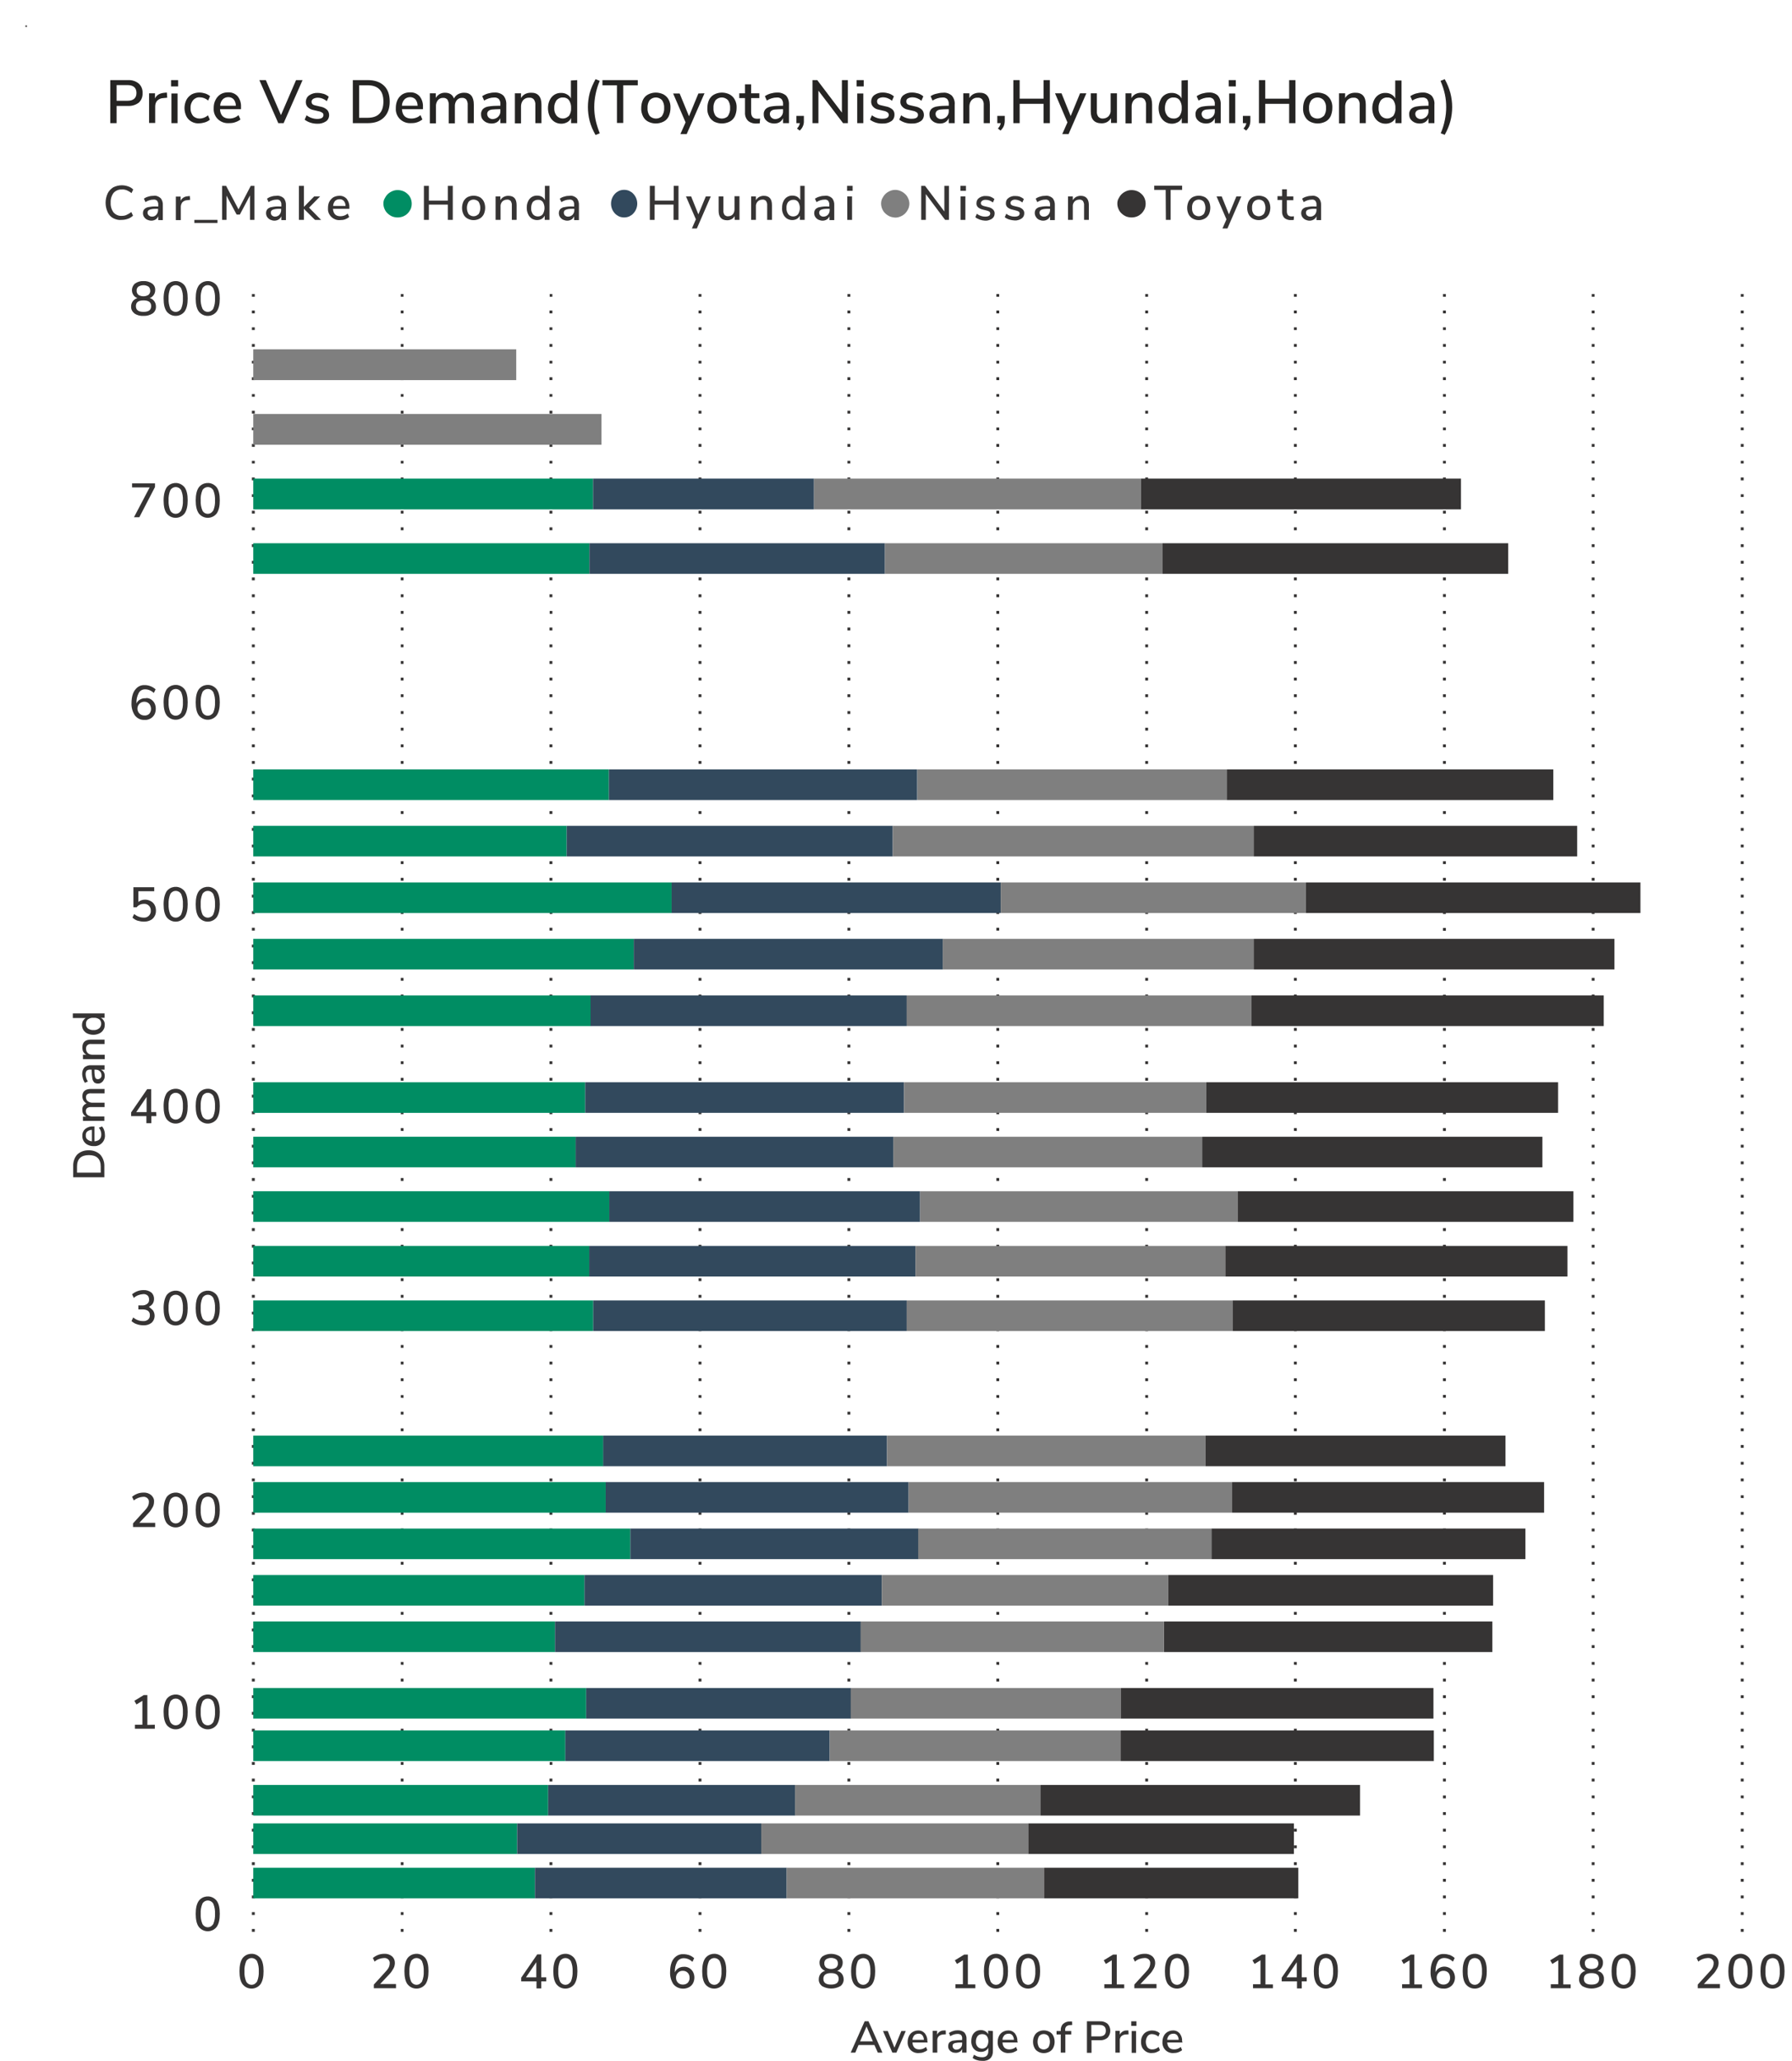 <?xml version="1.0" encoding="utf-8"?>
<!-- Generator: Adobe Illustrator 24.1.2, SVG Export Plug-In . SVG Version: 6.00 Build 0)  -->
<svg version="1.1" id="Layer_1" xmlns="http://www.w3.org/2000/svg" xmlns:xlink="http://www.w3.org/1999/xlink" x="0px" y="0px"
	 viewBox="0 0 937.6 1077.9" style="enable-background:new 0 0 937.6 1077.9;" xml:space="preserve">
<style type="text/css">
	.st0{clip-path:url(#SVGID_2_);}
	.st1{fill-opacity:0;}
	.st2{fill:#363434;}
	.st3{clip-path:url(#SVGID_4_);}
	.st4{fill:#252423;}
	.st5{clip-path:url(#SVGID_6_);}
	.st6{clip-path:url(#SVGID_8_);}
	.st7{fill:#008D63;}
	.st8{fill:#32495D;}
	.st9{fill:#7F7F7F;}
	.st10{clip-path:url(#SVGID_10_);}
	.st11{clip-path:url(#SVGID_12_);}
	.st12{clip-path:url(#SVGID_14_);}
</style>
<g id="Layer_2_1_">
	<g id="Layer_1-2">
		<g>
			<defs>
				<rect id="SVGID_1_" x="35.8" y="129.5" width="901.8" height="948.4"/>
			</defs>
			<clipPath id="SVGID_2_">
				<use xlink:href="#SVGID_1_"  style="overflow:visible;"/>
			</clipPath>
			<g class="st0">
				<rect x="35.8" y="129.5" class="st1" width="901.8" height="948.4"/>
				<path class="st2" d="M131.8,155.2v-1.4h1.5v1.4 M131.8,163.9v-1.5h1.5v1.5 M131.8,172.6v-1.4h1.5v1.4 M131.8,181.4v-1.5h1.5v1.5
					 M131.8,190.1v-1.4h1.5v1.4 M131.8,198.8v-1.5h1.5v1.5 M131.8,207.5v-1.4h1.5v1.4 M131.8,216.3v-1.5h1.5v1.5 M131.8,225v-1.4
					h1.5v1.4 M131.8,233.7v-1.5h1.5v1.5 M131.8,242.4V241h1.5v1.4 M131.8,251.2v-1.5h1.5v1.5 M131.8,259.9v-1.4h1.5v1.4
					 M131.8,268.6v-1.5h1.5v1.5 M131.8,277.3v-1.5h1.5v1.5 M131.8,286.1v-1.5h1.5v1.5 M131.8,294.8v-1.5h1.5v1.5 M131.8,303.5v-1.5
					h1.5v1.5 M131.8,312.3v-1.5h1.5v1.5 M131.8,321v-1.5h1.5v1.5 M131.8,329.7v-1.5h1.5v1.5 M131.8,338.5V337h1.5v1.5 M131.8,347.2
					v-1.5h1.5v1.5 M131.8,355.9v-1.5h1.5v1.5 M131.8,364.6v-1.5h1.5v1.5 M131.8,373.4v-1.5h1.5v1.5 M131.8,382.1v-1.5h1.5v1.5
					 M131.8,390.8v-1.5h1.5v1.5 M131.8,399.5V398h1.5v1.5 M131.8,408.2v-1.5h1.5v1.5 M131.8,417v-1.5h1.5v1.5 M131.8,425.7v-1.5h1.5
					v1.5 M131.8,434.5V433h1.5v1.5 M131.8,443.2v-1.5h1.5v1.5 M131.8,451.9v-1.5h1.5v1.5 M131.8,460.6v-1.5h1.5v1.5 M131.8,469.4
					v-1.5h1.5v1.5 M131.8,478v-1.5h1.5v1.5 M131.8,486.7v-1.5h1.5v1.5 M131.8,495.5V494h1.5v1.5 M131.8,504.2v-1.5h1.5v1.5
					 M131.8,512.9v-1.5h1.5v1.5 M131.8,521.6v-1.5h1.5v1.5 M131.8,530.4v-1.5h1.5v1.5 M131.8,539.1v-1.5h1.5v1.5 M131.8,547.8v-1.5
					h1.5v1.5 M131.8,556.5v-1.5h1.5v1.5 M131.8,565.2v-1.5h1.5v1.5 M131.8,574v-1.5h1.5v1.5 M131.8,582.7v-1.5h1.5v1.5 M131.8,591.4
					V590h1.5v1.5 M131.8,600.2v-1.5h1.5v1.5 M131.8,608.9v-1.5h1.5v1.5 M131.8,617.6v-1.5h1.5v1.5 M131.8,626.3v-1.4h1.5v1.5
					 M131.8,635.1v-1.5h1.5v1.5 M131.8,643.8v-1.5h1.5v1.5 M131.8,652.5v-1.5h1.5v1.5 M131.8,661.2v-1.4h1.5v1.5 M131.8,670v-1.5
					h1.5v1.5 M131.8,678.7v-1.5h1.5v1.5 M131.8,687.4V686h1.5v1.5 M131.8,696.2v-1.5h1.5v1.5 M131.8,704.9v-1.5h1.5v1.5
					 M131.8,713.6v-1.5h1.5v1.5 M131.8,722.3v-1.5h1.5v1.5 M131.8,731v-1.4h1.5v1.5 M131.8,739.8v-1.5h1.5v1.5 M131.8,748.5V747h1.5
					v1.5 M131.8,757.2v-1.5h1.5v1.5 M131.8,766v-1.5h1.5v1.5 M131.8,774.7v-1.5h1.5v1.5 M131.8,783.4V782h1.5v1.5 M131.8,792.2v-1.5
					h1.5v1.5 M131.8,800.9v-1.5h1.5v1.5 M131.8,809.6v-1.5h1.5v1.5 M131.8,818.3v-1.5h1.5v1.5 M131.8,827v-1.5h1.5v1.5 M131.8,835.7
					v-1.4h1.5v1.5 M131.8,844.5V843h1.5v1.5 M131.8,853.2v-1.5h1.5v1.5 M131.8,861.9v-1.5h1.5v1.5 M131.8,870.6v-1.4h1.5v1.5
					 M131.8,879.4v-1.5h1.5v1.5 M131.8,888.1v-1.5h1.5v1.5 M131.8,896.8v-1.5h1.5v1.5 M131.8,905.6v-1.5h1.5v1.5 M131.8,914.3v-1.5
					h1.5v1.5 M131.8,923v-1.5h1.5v1.5 M131.8,931.7v-1.5h1.5v1.5 M131.8,940.4V939h1.5v1.5 M131.8,949.2v-1.5h1.5v1.5 M131.8,957.9
					v-1.5h1.5v1.5 M131.8,966.6v-1.5h1.5v1.5 M131.8,975.4v-1.5h1.5v1.5 M131.8,984.1v-1.5h1.5v1.5 M131.8,992.8v-1.5h1.5v1.5
					 M131.8,1001.5v-1.5h1.5v1.5 M131.8,1010.3v-1.5h1.5v1.5"/>
				<path class="st2" d="M126.9,1037.7c-1.1-1.5-1.6-3.8-1.6-6.8c0-2.9,0.5-5.2,1.6-6.8c2-2.6,5.8-3.1,8.4-1c0.4,0.3,0.7,0.6,1,1
					c1.1,1.5,1.6,3.8,1.6,6.8c0,3-0.5,5.2-1.6,6.8c-2,2.6-5.8,3.1-8.4,1C127.6,1038.4,127.2,1038.1,126.9,1037.7L126.9,1037.7z
					 M134.5,1036.3c0.7-1.7,1-3.5,0.9-5.3c0.1-1.8-0.2-3.6-0.9-5.3c-0.9-1.6-2.9-2.1-4.4-1.3c-0.5,0.3-1,0.7-1.3,1.3
					c-0.7,1.7-1,3.5-0.9,5.3c-0.1,1.8,0.2,3.6,0.9,5.3c0.9,1.6,2.8,2.2,4.4,1.3C133.7,1037.2,134.2,1036.8,134.5,1036.3
					L134.5,1036.3z"/>
				<path class="st2" d="M209.7,155.2v-1.4h1.4v1.4 M209.7,163.9v-1.5h1.4v1.5 M209.7,172.6v-1.4h1.4v1.4 M209.7,181.4v-1.5h1.4v1.5
					 M209.7,190.1v-1.4h1.4v1.4 M209.7,198.8v-1.5h1.4v1.5 M209.7,207.5v-1.4h1.4v1.4 M209.7,216.3v-1.5h1.4v1.5 M209.7,225v-1.4
					h1.4v1.4 M209.7,233.7v-1.5h1.4v1.5 M209.7,242.4V241h1.4v1.4 M209.7,251.2v-1.5h1.4v1.5 M209.7,259.9v-1.4h1.4v1.4
					 M209.7,268.6v-1.5h1.4v1.5 M209.7,277.3v-1.5h1.4v1.5 M209.7,286.1v-1.5h1.4v1.5 M209.7,294.8v-1.5h1.4v1.5 M209.7,303.5v-1.5
					h1.4v1.5 M209.7,312.3v-1.5h1.4v1.5 M209.7,321v-1.5h1.4v1.5 M209.7,329.7v-1.5h1.4v1.5 M209.7,338.5V337h1.4v1.5 M209.7,347.2
					v-1.5h1.4v1.5 M209.7,355.9v-1.5h1.4v1.5 M209.7,364.6v-1.5h1.4v1.5 M209.7,373.4v-1.5h1.4v1.5 M209.7,382.1v-1.5h1.4v1.5
					 M209.7,390.8v-1.5h1.4v1.5 M209.7,399.5V398h1.4v1.5 M209.7,408.2v-1.5h1.4v1.5 M209.7,417v-1.5h1.4v1.5 M209.7,425.7v-1.5h1.4
					v1.5 M209.7,434.5V433h1.4v1.5 M209.7,443.2v-1.5h1.4v1.5 M209.7,451.9v-1.5h1.4v1.5 M209.7,460.6v-1.5h1.4v1.5 M209.7,469.4
					v-1.5h1.4v1.5 M209.7,478v-1.5h1.4v1.5 M209.7,486.7v-1.5h1.4v1.5 M209.7,495.5V494h1.4v1.5 M209.7,504.2v-1.5h1.4v1.5
					 M209.7,512.9v-1.5h1.4v1.5 M209.7,521.6v-1.5h1.4v1.5 M209.7,530.4v-1.5h1.4v1.5 M209.7,539.1v-1.5h1.4v1.5 M209.7,547.8v-1.5
					h1.4v1.5 M209.7,556.5v-1.5h1.4v1.5 M209.7,565.2v-1.5h1.4v1.5 M209.7,574v-1.5h1.4v1.5 M209.7,582.7v-1.5h1.4v1.5 M209.7,591.4
					V590h1.4v1.5 M209.7,600.2v-1.5h1.4v1.5 M209.7,608.9v-1.5h1.4v1.5 M209.7,617.6v-1.5h1.4v1.5 M209.7,626.3v-1.4h1.4v1.5
					 M209.7,635.1v-1.5h1.4v1.5 M209.7,643.8v-1.5h1.4v1.5 M209.7,652.5v-1.5h1.4v1.5 M209.7,661.2v-1.4h1.4v1.5 M209.7,670v-1.5
					h1.4v1.5 M209.7,678.7v-1.5h1.4v1.5 M209.7,687.4V686h1.4v1.5 M209.7,696.2v-1.5h1.4v1.5 M209.7,704.9v-1.5h1.4v1.5
					 M209.7,713.6v-1.5h1.4v1.5 M209.7,722.3v-1.5h1.4v1.5 M209.7,731v-1.4h1.4v1.5 M209.7,739.8v-1.5h1.4v1.5 M209.7,748.5V747h1.4
					v1.5 M209.7,757.2v-1.5h1.4v1.5 M209.7,766v-1.5h1.4v1.5 M209.7,774.7v-1.5h1.4v1.5 M209.7,783.4V782h1.4v1.5 M209.7,792.2v-1.5
					h1.4v1.5 M209.7,800.9v-1.5h1.4v1.5 M209.7,809.6v-1.5h1.4v1.5 M209.7,818.3v-1.5h1.4v1.5 M209.7,827v-1.5h1.4v1.5 M209.7,835.7
					v-1.4h1.4v1.5 M209.7,844.5V843h1.4v1.5 M209.7,853.2v-1.5h1.4v1.5 M209.7,861.9v-1.5h1.4v1.5 M209.7,870.6v-1.4h1.4v1.5
					 M209.7,879.4v-1.5h1.4v1.5 M209.7,888.1v-1.5h1.4v1.5 M209.7,896.8v-1.5h1.4v1.5 M209.7,905.6v-1.5h1.4v1.5 M209.7,914.3v-1.5
					h1.4v1.5 M209.7,923v-1.5h1.4v1.5 M209.7,931.7v-1.5h1.4v1.5 M209.7,940.4V939h1.4v1.5 M209.7,949.2v-1.5h1.4v1.5 M209.7,957.9
					v-1.5h1.4v1.5 M209.7,966.6v-1.5h1.4v1.5 M209.7,975.4v-1.5h1.4v1.5 M209.7,984.1v-1.5h1.4v1.5 M209.7,992.8v-1.5h1.4v1.5
					 M209.7,1001.5v-1.5h1.4v1.5 M209.7,1010.3v-1.5h1.4v1.5"/>
				<path class="st2" d="M207.2,1037.7v2.1h-11.6v-1.9l6.1-6.7c0.7-0.7,1.3-1.5,1.7-2.3c0.3-0.6,0.5-1.4,0.5-2.1
					c0.1-0.8-0.2-1.5-0.8-2.1c-0.6-0.5-1.4-0.8-2.2-0.7c-1.8,0.1-3.6,0.7-4.9,1.9l-0.9-1.9c0.8-0.7,1.7-1.2,2.7-1.6
					c1-0.4,2.1-0.6,3.3-0.6c1.4-0.1,2.9,0.4,4,1.3c1,0.9,1.5,2.1,1.5,3.4c0,1-0.2,2-0.7,2.9c-0.6,1.1-1.3,2.2-2.2,3.1l-4.8,5.1
					H207.2z"/>
				<path class="st2" d="M213.2,1037.7c-1.1-1.5-1.6-3.8-1.6-6.8c0-2.9,0.5-5.2,1.6-6.8c2-2.6,5.8-3.1,8.4-1c0.4,0.3,0.7,0.6,1,1
					c1.1,1.5,1.6,3.8,1.6,6.8c0,3-0.5,5.2-1.6,6.8c-2,2.6-5.8,3.1-8.4,1C213.9,1038.4,213.5,1038.1,213.2,1037.7L213.2,1037.7z
					 M220.8,1036.3c0.7-1.7,1-3.5,0.9-5.3c0.1-1.8-0.2-3.6-0.9-5.3c-0.9-1.6-2.9-2.1-4.4-1.3c-0.5,0.3-1,0.7-1.3,1.3
					c-0.7,1.7-1,3.5-0.9,5.3c-0.1,1.8,0.2,3.6,0.9,5.3c0.9,1.6,2.8,2.2,4.4,1.3C220,1037.2,220.5,1036.8,220.8,1036.3L220.8,1036.3z
					"/>
				<path class="st2" d="M287.6,155.2v-1.4h1.4v1.4 M287.5,163.9v-1.5h1.5v1.5 M287.5,172.6v-1.4h1.5v1.4 M287.5,181.4v-1.5h1.5v1.5
					 M287.5,190.1v-1.4h1.5v1.4 M287.5,198.8v-1.5h1.5v1.5 M287.5,207.5v-1.4h1.5v1.4 M287.5,216.3v-1.5h1.5v1.5 M287.6,225v-1.4
					h1.4v1.4 M287.5,233.7v-1.5h1.5v1.5 M287.5,242.4V241h1.5v1.4 M287.5,251.2v-1.5h1.5v1.5 M287.5,259.9v-1.4h1.5v1.4
					 M287.5,268.6v-1.5h1.5v1.5 M287.5,277.3v-1.5h1.5v1.5 M287.5,286.1v-1.5h1.5v1.5 M287.5,294.8v-1.5h1.5v1.5 M287.5,303.5v-1.5
					h1.5v1.5 M287.5,312.3v-1.5h1.5v1.5 M287.6,321v-1.5h1.4v1.5 M287.5,329.7v-1.5h1.5v1.5 M287.5,338.5V337h1.5v1.5 M287.5,347.2
					v-1.5h1.5v1.5 M287.5,355.9v-1.5h1.5v1.5 M287.5,364.6v-1.5h1.5v1.5 M287.5,373.4v-1.5h1.5v1.5 M287.5,382.1v-1.5h1.5v1.5
					 M287.5,390.8v-1.5h1.5v1.5 M287.5,399.5V398h1.5v1.5 M287.5,408.2v-1.5h1.5v1.5 M287.6,417v-1.5h1.4v1.5 M287.5,425.7v-1.5h1.5
					v1.5 M287.5,434.5V433h1.5v1.5 M287.5,443.2v-1.5h1.5v1.5 M287.5,451.9v-1.5h1.5v1.5 M287.5,460.6v-1.5h1.5v1.5 M287.5,469.4
					v-1.5h1.5v1.5 M287.6,478v-1.5h1.4v1.5 M287.5,486.7v-1.5h1.5v1.5 M287.5,495.5V494h1.5v1.5 M287.5,504.2v-1.5h1.5v1.5
					 M287.5,512.9v-1.5h1.5v1.5 M287.5,521.6v-1.5h1.5v1.5 M287.5,530.4v-1.5h1.5v1.5 M287.5,539.1v-1.5h1.5v1.5 M287.5,547.8v-1.5
					h1.5v1.5 M287.5,556.5v-1.5h1.5v1.5 M287.5,565.2v-1.5h1.5v1.5 M287.6,574v-1.5h1.4v1.5 M287.5,582.7v-1.5h1.5v1.5 M287.5,591.4
					V590h1.5v1.5 M287.5,600.2v-1.5h1.5v1.5 M287.5,608.9v-1.5h1.5v1.5 M287.5,617.6v-1.5h1.5v1.5 M287.5,626.3v-1.4h1.5v1.5
					 M287.5,635.1v-1.5h1.5v1.5 M287.5,643.8v-1.5h1.5v1.5 M287.5,652.5v-1.5h1.5v1.5 M287.5,661.2v-1.4h1.5v1.5 M287.6,670v-1.5
					h1.4v1.5 M287.5,678.7v-1.5h1.5v1.5 M287.5,687.4V686h1.5v1.5 M287.5,696.2v-1.5h1.5v1.5 M287.5,704.9v-1.5h1.5v1.5
					 M287.5,713.6v-1.5h1.5v1.5 M287.5,722.3v-1.5h1.5v1.5 M287.5,731v-1.4h1.5v1.5 M287.5,739.8v-1.5h1.5v1.5 M287.5,748.5V747h1.5
					v1.5 M287.5,757.2v-1.5h1.5v1.5 M287.6,766v-1.5h1.4v1.5 M287.5,774.7v-1.5h1.5v1.5 M287.5,783.4V782h1.5v1.5 M287.5,792.2v-1.5
					h1.5v1.5 M287.5,800.9v-1.5h1.5v1.5 M287.5,809.6v-1.5h1.5v1.5 M287.5,818.3v-1.5h1.5v1.5 M287.6,827v-1.5h1.4v1.5 M287.5,835.7
					v-1.4h1.5v1.5 M287.5,844.5V843h1.5v1.5 M287.5,853.2v-1.5h1.5v1.5 M287.5,861.9v-1.5h1.5v1.5 M287.5,870.6v-1.4h1.5v1.5
					 M287.5,879.4v-1.5h1.5v1.5 M287.5,888.1v-1.5h1.5v1.5 M287.5,896.8v-1.5h1.5v1.5 M287.5,905.6v-1.5h1.5v1.5 M287.5,914.3v-1.5
					h1.5v1.5 M287.6,923v-1.5h1.4v1.5 M287.5,931.7v-1.5h1.5v1.5 M287.5,940.4V939h1.5v1.5 M287.5,949.2v-1.5h1.5v1.5 M287.5,957.9
					v-1.5h1.5v1.5 M287.5,966.6v-1.5h1.5v1.5 M287.5,975.4v-1.5h1.5v1.5 M287.5,984.1v-1.5h1.5v1.5 M287.5,992.8v-1.5h1.5v1.5
					 M287.5,1001.5v-1.5h1.5v1.5 M287.5,1010.3v-1.5h1.5v1.5"/>
				<path class="st2" d="M285.8,1036.2h-2.6v3.7h-2.5v-3.7h-8v-1.9l8.4-12.2h2.1v12h2.6L285.8,1036.2z M280.6,1034.1v-7.9l-5.4,7.9
					H280.6z"/>
				<path class="st2" d="M291.1,1037.7c-1.1-1.5-1.6-3.8-1.6-6.8c0-2.9,0.5-5.2,1.6-6.8c2-2.6,5.8-3.1,8.4-1c0.4,0.3,0.7,0.6,1,1
					c1.1,1.5,1.6,3.8,1.6,6.8c0,3-0.5,5.2-1.6,6.8c-2,2.6-5.8,3.1-8.4,1C291.8,1038.4,291.4,1038.1,291.1,1037.7L291.1,1037.7z
					 M298.7,1036.3c0.7-1.7,1-3.5,0.9-5.3c0.1-1.8-0.2-3.6-0.9-5.3c-0.9-1.6-2.9-2.1-4.4-1.3c-0.5,0.3-1,0.7-1.3,1.3
					c-0.7,1.7-1,3.5-0.9,5.3c-0.1,1.8,0.2,3.6,0.9,5.3c0.9,1.6,2.8,2.2,4.4,1.3C297.9,1037.2,298.4,1036.8,298.7,1036.3
					L298.7,1036.3z"/>
				<path class="st2" d="M365.5,155.2v-1.4h1.5v1.4 M365.5,163.9v-1.5h1.5v1.5 M365.5,172.6v-1.4h1.5v1.4 M365.5,181.4v-1.5h1.5v1.5
					 M365.5,190.1v-1.4h1.5v1.4 M365.5,198.8v-1.5h1.5v1.5 M365.5,207.5v-1.4h1.5v1.4 M365.5,216.3v-1.5h1.5v1.5 M365.5,225v-1.4
					h1.5v1.4 M365.5,233.7v-1.5h1.5v1.5 M365.5,242.4V241h1.5v1.4 M365.5,251.2v-1.5h1.5v1.5 M365.5,259.9v-1.4h1.5v1.4
					 M365.5,268.6v-1.5h1.5v1.5 M365.5,277.3v-1.5h1.5v1.5 M365.5,286.1v-1.5h1.5v1.5 M365.5,294.8v-1.5h1.5v1.5 M365.5,303.5v-1.5
					h1.5v1.5 M365.5,312.3v-1.5h1.5v1.5 M365.5,321v-1.5h1.5v1.5 M365.5,329.7v-1.5h1.5v1.5 M365.5,338.5V337h1.5v1.5 M365.5,347.2
					v-1.5h1.5v1.5 M365.5,355.9v-1.5h1.5v1.5 M365.5,364.6v-1.5h1.5v1.5 M365.5,373.4v-1.5h1.5v1.5 M365.5,382.1v-1.5h1.5v1.5
					 M365.5,390.8v-1.5h1.5v1.5 M365.5,399.5V398h1.5v1.5 M365.5,408.2v-1.5h1.5v1.5 M365.5,417v-1.5h1.5v1.5 M365.5,425.7v-1.5h1.5
					v1.5 M365.5,434.5V433h1.5v1.5 M365.5,443.2v-1.5h1.5v1.5 M365.5,451.9v-1.5h1.5v1.5 M365.5,460.6v-1.5h1.5v1.5 M365.5,469.4
					v-1.5h1.5v1.5 M365.5,478v-1.5h1.5v1.5 M365.5,486.7v-1.5h1.5v1.5 M365.5,495.5V494h1.5v1.5 M365.5,504.2v-1.5h1.5v1.5
					 M365.5,512.9v-1.5h1.5v1.5 M365.5,521.6v-1.5h1.5v1.5 M365.5,530.4v-1.5h1.5v1.5 M365.5,539.1v-1.5h1.5v1.5 M365.5,547.8v-1.5
					h1.5v1.5 M365.5,556.5v-1.5h1.5v1.5 M365.5,565.2v-1.5h1.5v1.5 M365.5,574v-1.5h1.5v1.5 M365.5,582.7v-1.5h1.5v1.5 M365.5,591.4
					V590h1.5v1.5 M365.5,600.2v-1.5h1.5v1.5 M365.5,608.9v-1.5h1.5v1.5 M365.5,617.6v-1.5h1.5v1.5 M365.5,626.3v-1.4h1.5v1.5
					 M365.5,635.1v-1.5h1.5v1.5 M365.5,643.8v-1.5h1.5v1.5 M365.5,652.5v-1.5h1.5v1.5 M365.5,661.2v-1.4h1.5v1.5 M365.5,670v-1.5
					h1.5v1.5 M365.5,678.7v-1.5h1.5v1.5 M365.5,687.4V686h1.5v1.5 M365.5,696.2v-1.5h1.5v1.5 M365.5,704.9v-1.5h1.5v1.5
					 M365.5,713.6v-1.5h1.5v1.5 M365.5,722.3v-1.5h1.5v1.5 M365.5,731v-1.4h1.5v1.5 M365.5,739.8v-1.5h1.5v1.5 M365.5,748.5V747h1.5
					v1.5 M365.5,757.2v-1.5h1.5v1.5 M365.5,766v-1.5h1.5v1.5 M365.5,774.7v-1.5h1.5v1.5 M365.5,783.4V782h1.5v1.5 M365.5,792.2v-1.5
					h1.5v1.5 M365.5,800.9v-1.5h1.5v1.5 M365.5,809.6v-1.5h1.5v1.5 M365.5,818.3v-1.5h1.5v1.5 M365.5,827v-1.5h1.5v1.5 M365.5,835.7
					v-1.4h1.5v1.5 M365.5,844.5V843h1.5v1.5 M365.5,853.2v-1.5h1.5v1.5 M365.5,861.9v-1.5h1.5v1.5 M365.5,870.6v-1.4h1.5v1.5
					 M365.5,879.4v-1.5h1.5v1.5 M365.5,888.1v-1.5h1.5v1.5 M365.5,896.8v-1.5h1.5v1.5 M365.5,905.6v-1.5h1.5v1.5 M365.5,914.3v-1.5
					h1.5v1.5 M365.5,923v-1.5h1.5v1.5 M365.5,931.7v-1.5h1.5v1.5 M365.5,940.4V939h1.5v1.5 M365.5,949.2v-1.5h1.5v1.5 M365.5,957.9
					v-1.5h1.5v1.5 M365.5,966.6v-1.5h1.5v1.5 M365.5,975.4v-1.5h1.5v1.5 M365.5,984.1v-1.5h1.5v1.5 M365.5,992.8v-1.5h1.5v1.5
					 M365.5,1001.5v-1.5h1.5v1.5 M365.5,1010.3v-1.5h1.5v1.5"/>
				<path class="st2" d="M360.7,1029.3c0.8,0.5,1.5,1.2,1.9,2c1,1.9,0.9,4.1,0,5.9c-0.5,0.9-1.2,1.6-2.1,2.1
					c-2.7,1.4-6.1,0.8-8.1-1.5c-1.3-1.9-1.9-4.2-1.8-6.4c0-1.7,0.2-3.5,0.8-5.1c0.5-1.3,1.3-2.4,2.4-3.2c1.1-0.8,2.4-1.2,3.8-1.1
					c1,0,2.1,0.2,3,0.5c1,0.4,1.8,0.9,2.6,1.6l-0.9,1.9c-1.3-1.2-2.9-1.9-4.6-1.9c-1.4,0-2.7,0.7-3.4,1.9c-0.9,1.7-1.3,3.5-1.2,5.4
					v0.1c0.4-0.9,1-1.6,1.8-2.1c0.8-0.5,1.8-0.8,2.8-0.8C358.9,1028.5,359.8,1028.8,360.7,1029.3z M359.9,1036.9
					c0.6-0.7,1-1.7,0.9-2.6c0-1-0.3-1.9-1-2.6c-0.7-0.7-1.6-1-2.5-1c-1.9-0.1-3.5,1.4-3.6,3.3c0,0.1,0,0.2,0,0.3c0,1,0.3,1.9,1,2.6
					c0.7,0.7,1.6,1,2.6,1C358.3,1037.9,359.2,1037.6,359.9,1036.9L359.9,1036.9z"/>
				<path class="st2" d="M369,1037.7c-1.1-1.5-1.6-3.8-1.6-6.8c0-2.9,0.5-5.2,1.6-6.8c2-2.6,5.8-3.1,8.4-1c0.4,0.3,0.7,0.6,1,1
					c1.1,1.5,1.6,3.8,1.6,6.8c0,3-0.5,5.2-1.6,6.8c-2,2.6-5.8,3.1-8.4,1C369.6,1038.4,369.3,1038.1,369,1037.7L369,1037.7z
					 M376.6,1036.3c0.7-1.7,1-3.5,0.9-5.3c0.1-1.8-0.2-3.6-0.9-5.3c-0.9-1.6-2.9-2.1-4.4-1.3c-0.5,0.3-1,0.7-1.3,1.3
					c-0.7,1.7-1,3.5-0.9,5.3c-0.1,1.8,0.2,3.6,0.9,5.3c0.9,1.6,2.8,2.2,4.4,1.3C375.8,1037.2,376.3,1036.8,376.6,1036.3
					L376.6,1036.3z"/>
				<path class="st2" d="M443.4,155.2v-1.4h1.5v1.4 M443.4,163.9v-1.5h1.5v1.5 M443.4,172.6v-1.4h1.5v1.4 M443.4,181.4v-1.5h1.5v1.5
					 M443.4,190.1v-1.4h1.5v1.4 M443.4,198.8v-1.5h1.5v1.5 M443.4,207.5v-1.4h1.5v1.4 M443.4,216.3v-1.5h1.5v1.5 M443.4,225v-1.4
					h1.5v1.4 M443.4,233.7v-1.5h1.5v1.5 M443.4,242.4V241h1.5v1.4 M443.4,251.2v-1.5h1.5v1.5 M443.4,259.9v-1.4h1.5v1.4
					 M443.4,268.6v-1.5h1.5v1.5 M443.4,277.3v-1.5h1.5v1.5 M443.4,286.1v-1.5h1.5v1.5 M443.4,294.8v-1.5h1.5v1.5 M443.4,303.5v-1.5
					h1.5v1.5 M443.4,312.3v-1.5h1.5v1.5 M443.4,321v-1.5h1.5v1.5 M443.4,329.7v-1.5h1.5v1.5 M443.4,338.5V337h1.5v1.5 M443.4,347.2
					v-1.5h1.5v1.5 M443.4,355.9v-1.5h1.5v1.5 M443.4,364.6v-1.5h1.5v1.5 M443.4,373.4v-1.5h1.5v1.5 M443.4,382.1v-1.5h1.5v1.5
					 M443.4,390.8v-1.5h1.5v1.5 M443.4,399.5V398h1.5v1.5 M443.4,408.2v-1.5h1.5v1.5 M443.4,417v-1.5h1.5v1.5 M443.4,425.7v-1.5h1.5
					v1.5 M443.4,434.5V433h1.5v1.5 M443.4,443.2v-1.5h1.5v1.5 M443.4,451.9v-1.5h1.5v1.5 M443.4,460.6v-1.5h1.5v1.5 M443.4,469.4
					v-1.5h1.5v1.5 M443.4,478v-1.5h1.5v1.5 M443.4,486.7v-1.5h1.5v1.5 M443.4,495.5V494h1.5v1.5 M443.4,504.2v-1.5h1.5v1.5
					 M443.4,512.9v-1.5h1.5v1.5 M443.4,521.6v-1.5h1.5v1.5 M443.4,530.4v-1.5h1.5v1.5 M443.4,539.1v-1.5h1.5v1.5 M443.4,547.8v-1.5
					h1.5v1.5 M443.4,556.5v-1.5h1.5v1.5 M443.4,565.2v-1.5h1.5v1.5 M443.4,574v-1.5h1.5v1.5 M443.4,582.7v-1.5h1.5v1.5 M443.4,591.4
					V590h1.5v1.5 M443.4,600.2v-1.5h1.5v1.5 M443.4,608.9v-1.5h1.5v1.5 M443.4,617.6v-1.5h1.5v1.5 M443.4,626.3v-1.4h1.5v1.5
					 M443.4,635.1v-1.5h1.5v1.5 M443.4,643.8v-1.5h1.5v1.5 M443.4,652.5v-1.5h1.5v1.5 M443.4,661.2v-1.4h1.5v1.5 M443.4,670v-1.5
					h1.5v1.5 M443.4,678.7v-1.5h1.5v1.5 M443.4,687.4V686h1.5v1.5 M443.4,696.2v-1.5h1.5v1.5 M443.4,704.9v-1.5h1.5v1.5
					 M443.4,713.6v-1.5h1.5v1.5 M443.4,722.3v-1.5h1.5v1.5 M443.4,731v-1.4h1.5v1.5 M443.4,739.8v-1.5h1.5v1.5 M443.4,748.5V747h1.5
					v1.5 M443.4,757.2v-1.5h1.5v1.5 M443.4,766v-1.5h1.5v1.5 M443.4,774.7v-1.5h1.5v1.5 M443.4,783.4V782h1.5v1.5 M443.4,792.2v-1.5
					h1.5v1.5 M443.4,800.9v-1.5h1.5v1.5 M443.4,809.6v-1.5h1.5v1.5 M443.4,818.3v-1.5h1.5v1.5 M443.4,827v-1.5h1.5v1.5 M443.4,835.7
					v-1.4h1.5v1.5 M443.4,844.5V843h1.5v1.5 M443.4,853.2v-1.5h1.5v1.5 M443.4,861.9v-1.5h1.5v1.5 M443.4,870.6v-1.4h1.5v1.5
					 M443.4,879.4v-1.5h1.5v1.5 M443.4,888.1v-1.5h1.5v1.5 M443.4,896.8v-1.5h1.5v1.5 M443.4,905.6v-1.5h1.5v1.5 M443.4,914.3v-1.5
					h1.5v1.5 M443.4,923v-1.5h1.5v1.5 M443.4,931.7v-1.5h1.5v1.5 M443.4,940.4V939h1.5v1.5 M443.4,949.2v-1.5h1.5v1.5 M443.4,957.9
					v-1.5h1.5v1.5 M443.4,966.6v-1.5h1.5v1.5 M443.4,975.4v-1.5h1.5v1.5 M443.4,984.1v-1.5h1.5v1.5 M443.4,992.8v-1.5h1.5v1.5
					 M443.4,1001.5v-1.5h1.5v1.5 M443.4,1010.3v-1.5h1.5v1.5"/>
				<path class="st2" d="M440.5,1032.3c0.6,0.8,0.9,1.8,0.9,2.8c0.1,1.4-0.6,2.8-1.7,3.6c-3,1.7-6.6,1.7-9.6,0
					c-1.1-0.9-1.8-2.2-1.7-3.6c0-1,0.3-2,0.9-2.8c0.6-0.8,1.5-1.3,2.4-1.6c-0.8-0.3-1.6-0.9-2.1-1.6c-0.5-0.7-0.8-1.6-0.8-2.5
					c-0.1-1.3,0.5-2.6,1.6-3.5c2.7-1.7,6.2-1.7,8.9,0c1.1,0.8,1.7,2.1,1.6,3.5c0,0.9-0.3,1.8-0.8,2.5c-0.5,0.7-1.2,1.3-2.1,1.6
					C439,1031,439.9,1031.5,440.5,1032.3z M438.8,1034.9c0-2-1.3-3-4-3c-2.7,0-4,1-4,3c0,2,1.3,3,4,3
					C437.5,1037.9,438.8,1036.9,438.8,1034.9L438.8,1034.9z M432.2,1024.7c-0.6,0.5-1,1.3-0.9,2.1c-0.1,0.8,0.3,1.6,0.9,2.2
					c1.6,1,3.7,1,5.3,0c0.6-0.6,1-1.4,0.9-2.2c0-0.8-0.3-1.6-0.9-2.1C435.9,1023.7,433.8,1023.7,432.2,1024.7z"/>
				<path class="st2" d="M446.9,1037.7c-1.1-1.5-1.6-3.8-1.6-6.8c0-2.9,0.5-5.2,1.6-6.8c2-2.6,5.8-3.1,8.4-1c0.4,0.3,0.7,0.6,1,1
					c1.1,1.5,1.6,3.8,1.6,6.8c0,3-0.5,5.2-1.6,6.8c-2,2.6-5.8,3.1-8.4,1C447.6,1038.4,447.2,1038.1,446.9,1037.7L446.9,1037.7z
					 M454.5,1036.3c0.7-1.7,1-3.5,0.9-5.3c0.1-1.8-0.2-3.6-0.9-5.3c-0.9-1.6-2.9-2.1-4.5-1.2c-0.5,0.3-1,0.7-1.2,1.2
					c-0.7,1.7-1,3.5-0.9,5.3c-0.1,1.8,0.2,3.6,0.9,5.3c0.9,1.6,2.8,2.2,4.4,1.3C453.7,1037.2,454.2,1036.8,454.5,1036.3
					L454.5,1036.3z"/>
				<path class="st2" d="M521.3,155.2v-1.4h1.5v1.4 M521.3,163.9v-1.5h1.5v1.5 M521.3,172.6v-1.4h1.5v1.4 M521.3,181.4v-1.5h1.5v1.5
					 M521.3,190.1v-1.4h1.5v1.4 M521.3,198.8v-1.5h1.5v1.5 M521.3,207.5v-1.4h1.5v1.4 M521.3,216.3v-1.5h1.5v1.5 M521.3,225v-1.4
					h1.5v1.4 M521.3,233.7v-1.5h1.5v1.5 M521.3,242.4V241h1.5v1.4 M521.3,251.2v-1.5h1.5v1.5 M521.3,259.9v-1.4h1.5v1.4
					 M521.3,268.6v-1.5h1.5v1.5 M521.3,277.3v-1.5h1.5v1.5 M521.3,286.1v-1.5h1.5v1.5 M521.3,294.8v-1.5h1.5v1.5 M521.3,303.5v-1.5
					h1.5v1.5 M521.3,312.3v-1.5h1.5v1.5 M521.3,321v-1.5h1.5v1.5 M521.3,329.7v-1.5h1.5v1.5 M521.3,338.5V337h1.5v1.5 M521.3,347.2
					v-1.5h1.5v1.5 M521.3,355.9v-1.5h1.5v1.5 M521.3,364.6v-1.5h1.5v1.5 M521.3,373.4v-1.5h1.5v1.5 M521.3,382.1v-1.5h1.5v1.5
					 M521.3,390.8v-1.5h1.5v1.5 M521.3,399.5V398h1.5v1.5 M521.3,408.2v-1.5h1.5v1.5 M521.3,417v-1.5h1.5v1.5 M521.3,425.7v-1.5h1.5
					v1.5 M521.3,434.5V433h1.5v1.5 M521.3,443.2v-1.5h1.5v1.5 M521.3,451.9v-1.5h1.5v1.5 M521.3,460.6v-1.5h1.5v1.5 M521.3,469.4
					v-1.5h1.5v1.5 M521.3,478v-1.5h1.5v1.5 M521.3,486.7v-1.5h1.5v1.5 M521.3,495.5V494h1.5v1.5 M521.3,504.2v-1.5h1.5v1.5
					 M521.3,512.9v-1.5h1.5v1.5 M521.3,521.6v-1.5h1.5v1.5 M521.3,530.4v-1.5h1.5v1.5 M521.3,539.1v-1.5h1.5v1.5 M521.3,547.8v-1.5
					h1.5v1.5 M521.3,556.5v-1.5h1.5v1.5 M521.3,565.2v-1.5h1.5v1.5 M521.3,574v-1.5h1.5v1.5 M521.3,582.7v-1.5h1.5v1.5 M521.3,591.4
					V590h1.5v1.5 M521.3,600.2v-1.5h1.5v1.5 M521.3,608.9v-1.5h1.5v1.5 M521.3,617.6v-1.5h1.5v1.5 M521.3,626.3v-1.4h1.5v1.5
					 M521.3,635.1v-1.5h1.5v1.5 M521.3,643.8v-1.5h1.5v1.5 M521.3,652.5v-1.5h1.5v1.5 M521.3,661.2v-1.4h1.5v1.5 M521.3,670v-1.5
					h1.5v1.5 M521.3,678.7v-1.5h1.5v1.5 M521.3,687.4V686h1.5v1.5 M521.3,696.2v-1.5h1.5v1.5 M521.3,704.9v-1.5h1.5v1.5
					 M521.3,713.6v-1.5h1.5v1.5 M521.3,722.3v-1.5h1.5v1.5 M521.3,731v-1.4h1.5v1.5 M521.3,739.8v-1.5h1.5v1.5 M521.3,748.5V747h1.5
					v1.5 M521.3,757.2v-1.5h1.5v1.5 M521.3,766v-1.5h1.5v1.5 M521.3,774.7v-1.5h1.5v1.5 M521.3,783.4V782h1.5v1.5 M521.3,792.2v-1.5
					h1.5v1.5 M521.3,800.9v-1.5h1.5v1.5 M521.3,809.6v-1.5h1.5v1.5 M521.3,818.3v-1.5h1.5v1.5 M521.3,827v-1.5h1.5v1.5 M521.3,835.7
					v-1.4h1.5v1.5 M521.3,844.5V843h1.5v1.5 M521.3,853.2v-1.5h1.5v1.5 M521.3,861.9v-1.5h1.5v1.5 M521.3,870.6v-1.4h1.5v1.5
					 M521.3,879.4v-1.5h1.5v1.5 M521.3,888.1v-1.5h1.5v1.5 M521.3,896.8v-1.5h1.5v1.5 M521.3,905.6v-1.5h1.5v1.5 M521.3,914.3v-1.5
					h1.5v1.5 M521.3,923v-1.5h1.5v1.5 M521.3,931.7v-1.5h1.5v1.5 M521.3,940.4V939h1.5v1.5 M521.3,949.2v-1.5h1.5v1.5 M521.3,957.9
					v-1.5h1.5v1.5 M521.3,966.6v-1.5h1.5v1.5 M521.3,975.4v-1.5h1.5v1.5 M521.3,984.1v-1.5h1.5v1.5 M521.3,992.8v-1.5h1.5v1.5
					 M521.3,1001.5v-1.5h1.5v1.5 M521.3,1010.3v-1.5h1.5v1.5"/>
				<path class="st2" d="M510.3,1037.7v2.1h-10.4v-2.1h3.9v-12.5l-3.1,1.9l-1.1-1.9l4.9-3h1.9v15.6H510.3z"/>
				<path class="st2" d="M516.4,1037.7c-1.1-1.5-1.6-3.8-1.6-6.8c0-2.9,0.5-5.2,1.6-6.8c2-2.6,5.8-3.1,8.4-1c0.4,0.3,0.7,0.6,1,1
					c1.1,1.5,1.6,3.8,1.6,6.8c0,3-0.5,5.2-1.6,6.8c-2,2.6-5.8,3.1-8.4,1C517.1,1038.4,516.7,1038.1,516.4,1037.7L516.4,1037.7z
					 M524,1036.3c0.7-1.7,1-3.5,0.9-5.3c0.1-1.8-0.2-3.6-0.9-5.3c-0.9-1.6-2.9-2.1-4.4-1.3c-0.5,0.3-1,0.7-1.3,1.3
					c-0.7,1.7-1,3.5-0.9,5.3c-0.1,1.8,0.2,3.6,0.9,5.3c0.9,1.6,2.8,2.2,4.4,1.3C523.2,1037.2,523.7,1036.8,524,1036.3L524,1036.3z"
					/>
				<path class="st2" d="M533.2,1037.7c-1.1-1.5-1.6-3.8-1.6-6.8c0-2.9,0.5-5.2,1.6-6.8c2-2.6,5.8-3.1,8.4-1c0.4,0.3,0.7,0.6,1,1
					c1.1,1.5,1.6,3.8,1.6,6.8c0,3-0.5,5.2-1.6,6.8c-2,2.6-5.8,3.1-8.4,1C533.9,1038.4,533.5,1038.1,533.2,1037.7L533.2,1037.7z
					 M540.8,1036.3c0.7-1.7,1-3.5,0.9-5.3c0.1-1.8-0.2-3.6-0.9-5.3c-0.9-1.6-2.9-2.1-4.5-1.2c-0.5,0.3-1,0.7-1.2,1.2
					c-0.7,1.7-1,3.5-0.9,5.3c-0.1,1.8,0.2,3.6,0.9,5.3c0.9,1.6,2.8,2.2,4.4,1.3C540,1037.2,540.5,1036.8,540.8,1036.3L540.8,1036.3z
					"/>
				<path class="st2" d="M599.2,155.2v-1.4h1.5v1.4 M599.2,163.9v-1.5h1.5v1.5 M599.2,172.6v-1.4h1.5v1.4 M599.2,181.4v-1.5h1.5v1.5
					 M599.2,190.1v-1.4h1.5v1.4 M599.2,198.8v-1.5h1.5v1.5 M599.2,207.5v-1.4h1.5v1.4 M599.2,216.3v-1.5h1.5v1.5 M599.2,225v-1.4
					h1.5v1.4 M599.2,233.7v-1.5h1.5v1.5 M599.2,242.4V241h1.5v1.4 M599.2,251.2v-1.5h1.5v1.5 M599.2,259.9v-1.4h1.5v1.4
					 M599.2,268.6v-1.5h1.5v1.5 M599.2,277.3v-1.5h1.5v1.5 M599.2,286.1v-1.5h1.5v1.5 M599.2,294.8v-1.5h1.5v1.5 M599.2,303.5v-1.5
					h1.5v1.5 M599.2,312.3v-1.5h1.5v1.5 M599.2,321v-1.5h1.5v1.5 M599.2,329.7v-1.5h1.5v1.5 M599.2,338.5V337h1.5v1.5 M599.2,347.2
					v-1.5h1.5v1.5 M599.2,355.9v-1.5h1.5v1.5 M599.2,364.6v-1.5h1.5v1.5 M599.2,373.4v-1.5h1.5v1.5 M599.2,382.1v-1.5h1.5v1.5
					 M599.2,390.8v-1.5h1.5v1.5 M599.2,399.5V398h1.5v1.5 M599.2,408.2v-1.5h1.5v1.5 M599.2,417v-1.5h1.5v1.5 M599.2,425.7v-1.5h1.5
					v1.5 M599.2,434.5V433h1.5v1.5 M599.2,443.2v-1.5h1.5v1.5 M599.2,451.9v-1.5h1.5v1.5 M599.2,460.6v-1.5h1.5v1.5 M599.2,469.4
					v-1.5h1.5v1.5 M599.2,478v-1.5h1.5v1.5 M599.2,486.7v-1.5h1.5v1.5 M599.2,495.5V494h1.5v1.5 M599.2,504.2v-1.5h1.5v1.5
					 M599.2,512.9v-1.5h1.5v1.5 M599.2,521.6v-1.5h1.5v1.5 M599.2,530.4v-1.5h1.5v1.5 M599.2,539.1v-1.5h1.5v1.5 M599.2,547.8v-1.5
					h1.5v1.5 M599.2,556.5v-1.5h1.5v1.5 M599.2,565.2v-1.5h1.5v1.5 M599.2,574v-1.5h1.5v1.5 M599.2,582.7v-1.5h1.5v1.5 M599.2,591.4
					V590h1.5v1.5 M599.2,600.2v-1.5h1.5v1.5 M599.2,608.9v-1.5h1.5v1.5 M599.2,617.6v-1.5h1.5v1.5 M599.2,626.3v-1.4h1.5v1.5
					 M599.2,635.1v-1.5h1.5v1.5 M599.2,643.8v-1.5h1.5v1.5 M599.2,652.5v-1.5h1.5v1.5 M599.2,661.2v-1.4h1.5v1.5 M599.2,670v-1.5
					h1.5v1.5 M599.2,678.7v-1.5h1.5v1.5 M599.2,687.4V686h1.5v1.5 M599.2,696.2v-1.5h1.5v1.5 M599.2,704.9v-1.5h1.5v1.5
					 M599.2,713.6v-1.5h1.5v1.5 M599.2,722.3v-1.5h1.5v1.5 M599.2,731v-1.4h1.5v1.5 M599.2,739.8v-1.5h1.5v1.5 M599.2,748.5V747h1.5
					v1.5 M599.2,757.2v-1.5h1.5v1.5 M599.2,766v-1.5h1.5v1.5 M599.2,774.7v-1.5h1.5v1.5 M599.2,783.4V782h1.5v1.5 M599.2,792.2v-1.5
					h1.5v1.5 M599.2,800.9v-1.5h1.5v1.5 M599.2,809.6v-1.5h1.5v1.5 M599.2,818.3v-1.5h1.5v1.5 M599.2,827v-1.5h1.5v1.5 M599.2,835.7
					v-1.4h1.5v1.5 M599.2,844.5V843h1.5v1.5 M599.2,853.2v-1.5h1.5v1.5 M599.2,861.9v-1.5h1.5v1.5 M599.2,870.6v-1.4h1.5v1.5
					 M599.2,879.4v-1.5h1.5v1.5 M599.2,888.1v-1.5h1.5v1.5 M599.2,896.8v-1.5h1.5v1.5 M599.2,905.6v-1.5h1.5v1.5 M599.2,914.3v-1.5
					h1.5v1.5 M599.2,923v-1.5h1.5v1.5 M599.2,931.7v-1.5h1.5v1.5 M599.2,940.4V939h1.5v1.5 M599.2,949.2v-1.5h1.5v1.5 M599.2,957.9
					v-1.5h1.5v1.5 M599.2,966.6v-1.5h1.5v1.5 M599.2,975.4v-1.5h1.5v1.5 M599.2,984.1v-1.5h1.5v1.5 M599.2,992.8v-1.5h1.5v1.5
					 M599.2,1001.5v-1.5h1.5v1.5 M599.2,1010.3v-1.5h1.5v1.5"/>
				<path class="st2" d="M588.2,1037.7v2.1h-10.4v-2.1h3.9v-12.5l-3.1,1.9l-1.1-1.9l4.9-3h1.9v15.6H588.2z"/>
				<path class="st2" d="M605.1,1037.7v2.1h-11.6v-1.9l6.1-6.7c0.7-0.7,1.3-1.5,1.7-2.3c0.3-0.6,0.5-1.4,0.5-2.1
					c0.1-0.8-0.2-1.5-0.8-2.1c-0.6-0.5-1.4-0.8-2.3-0.7c-1.8,0.1-3.6,0.7-4.9,1.9l-0.9-1.9c0.8-0.7,1.7-1.2,2.7-1.6
					c1-0.4,2.1-0.6,3.3-0.6c1.4-0.1,2.9,0.4,4,1.3c1,0.9,1.5,2.1,1.5,3.4c0,1-0.2,2-0.7,2.9c-0.6,1.1-1.3,2.2-2.2,3.1l-4.8,5.1
					H605.1z"/>
				<path class="st2" d="M611.1,1037.7c-1.1-1.5-1.6-3.8-1.6-6.8c0-2.9,0.5-5.2,1.6-6.8c2-2.6,5.8-3.1,8.4-1c0.4,0.3,0.7,0.6,1,1
					c1.1,1.5,1.6,3.8,1.6,6.8c0,3-0.5,5.2-1.6,6.8c-2,2.6-5.8,3.1-8.4,1C611.8,1038.4,611.4,1038.1,611.1,1037.7L611.1,1037.7z
					 M618.7,1036.3c0.7-1.7,1-3.5,0.9-5.3c0.1-1.8-0.2-3.6-0.9-5.3c-0.9-1.6-2.9-2.1-4.5-1.2c-0.5,0.3-1,0.7-1.2,1.2
					c-0.7,1.7-1,3.5-0.9,5.3c-0.1,1.8,0.2,3.6,0.9,5.3c0.9,1.6,2.8,2.2,4.4,1.3C617.9,1037.2,618.4,1036.8,618.7,1036.3
					L618.7,1036.3z"/>
				<path class="st2" d="M677,155.2v-1.4h1.5v1.4 M677,163.9v-1.5h1.5v1.5 M677,172.6v-1.4h1.5v1.4 M677,181.4v-1.5h1.5v1.5
					 M677,190.1v-1.4h1.5v1.4 M677,198.8v-1.5h1.5v1.5 M677,207.5v-1.4h1.5v1.4 M677,216.3v-1.5h1.5v1.5 M677,225v-1.4h1.5v1.4
					 M677,233.7v-1.5h1.5v1.5 M677,242.4V241h1.5v1.4 M677,251.2v-1.5h1.5v1.5 M677,259.9v-1.4h1.5v1.4 M677,268.6v-1.5h1.5v1.5
					 M677,277.3v-1.5h1.5v1.5 M677,286.1v-1.5h1.5v1.5 M677,294.8v-1.5h1.5v1.5 M677,303.5v-1.5h1.5v1.5 M677,312.3v-1.5h1.5v1.5
					 M677,321v-1.5h1.5v1.5 M677,329.7v-1.5h1.5v1.5 M677,338.5V337h1.5v1.5 M677,347.2v-1.5h1.5v1.5 M677,355.9v-1.5h1.5v1.5
					 M677,364.6v-1.5h1.5v1.5 M677,373.4v-1.5h1.5v1.5 M677,382.1v-1.5h1.5v1.5 M677,390.8v-1.5h1.5v1.5 M677,399.5V398h1.5v1.5
					 M677,408.2v-1.5h1.5v1.5 M677,417v-1.5h1.5v1.5 M677,425.7v-1.5h1.5v1.5 M677,434.5V433h1.5v1.5 M677,443.2v-1.5h1.5v1.5
					 M677,451.9v-1.5h1.5v1.5 M677,460.6v-1.5h1.5v1.5 M677,469.4v-1.5h1.5v1.5 M677,478v-1.5h1.5v1.5 M677,486.7v-1.5h1.5v1.5
					 M677,495.5V494h1.5v1.5 M677,504.2v-1.5h1.5v1.5 M677,512.9v-1.5h1.5v1.5 M677,521.6v-1.5h1.5v1.5 M677,530.4v-1.5h1.5v1.5
					 M677,539.1v-1.5h1.5v1.5 M677,547.8v-1.5h1.5v1.5 M677,556.5v-1.5h1.5v1.5 M677,565.2v-1.5h1.5v1.5 M677,574v-1.5h1.5v1.5
					 M677,582.7v-1.5h1.5v1.5 M677,591.4V590h1.5v1.5 M677,600.2v-1.5h1.5v1.5 M677,608.9v-1.5h1.5v1.5 M677,617.6v-1.5h1.5v1.5
					 M677,626.3v-1.4h1.5v1.5 M677,635.1v-1.5h1.5v1.5 M677,643.8v-1.5h1.5v1.5 M677,652.5v-1.5h1.5v1.5 M677,661.2v-1.4h1.5v1.5
					 M677,670v-1.5h1.5v1.5 M677,678.7v-1.5h1.5v1.5 M677,687.4V686h1.5v1.5 M677,696.2v-1.5h1.5v1.5 M677,704.9v-1.5h1.5v1.5
					 M677,713.6v-1.5h1.5v1.5 M677,722.3v-1.5h1.5v1.5 M677,731v-1.4h1.5v1.5 M677,739.8v-1.5h1.5v1.5 M677,748.5V747h1.5v1.5
					 M677,757.2v-1.5h1.5v1.5 M677,766v-1.5h1.5v1.5 M677,774.7v-1.5h1.5v1.5 M677,783.4V782h1.5v1.5 M677,792.2v-1.5h1.5v1.5
					 M677,800.9v-1.5h1.5v1.5 M677,809.6v-1.5h1.5v1.5 M677,818.3v-1.5h1.5v1.5 M677,827v-1.5h1.5v1.5 M677,835.7v-1.4h1.5v1.5
					 M677,844.5V843h1.5v1.5 M677,853.2v-1.5h1.5v1.5 M677,861.9v-1.5h1.5v1.5 M677,870.6v-1.4h1.5v1.5 M677,879.4v-1.5h1.5v1.5
					 M677,888.1v-1.5h1.5v1.5 M677,896.8v-1.5h1.5v1.5 M677,905.6v-1.5h1.5v1.5 M677,914.3v-1.5h1.5v1.5 M677,923v-1.5h1.5v1.5
					 M677,931.7v-1.5h1.5v1.5 M677,940.4V939h1.5v1.5 M677,949.2v-1.5h1.5v1.5 M677,957.9v-1.5h1.5v1.5 M677,966.6v-1.5h1.5v1.5
					 M677,975.4v-1.5h1.5v1.5 M677,984.1v-1.5h1.5v1.5 M677,992.8v-1.5h1.5v1.5 M677,1001.5v-1.5h1.5v1.5 M677,1010.3v-1.5h1.5v1.5"
					/>
				<path class="st2" d="M666,1037.7v2.1h-10.4v-2.1h3.9v-12.5l-3.1,1.9l-1.1-1.9l4.9-3h1.9v15.6H666z"/>
				<path class="st2" d="M683.7,1036.2h-2.6v3.7h-2.5v-3.7h-8v-1.9l8.4-12.2h2.1v12h2.6L683.7,1036.2z M678.5,1034.1v-7.9l-5.4,7.9
					H678.5z"/>
				<path class="st2" d="M689,1037.7c-1.1-1.5-1.6-3.8-1.6-6.8c0-2.9,0.5-5.2,1.6-6.8c2-2.6,5.8-3.1,8.4-1c0.4,0.3,0.7,0.6,1,1
					c1.1,1.5,1.6,3.8,1.6,6.8c0,3-0.5,5.2-1.6,6.8c-2,2.6-5.8,3.1-8.4,1C689.6,1038.4,689.3,1038.1,689,1037.7L689,1037.7z
					 M696.6,1036.3c0.7-1.7,1-3.5,0.9-5.3c0.1-1.8-0.2-3.6-0.9-5.3c-0.9-1.6-2.9-2.1-4.4-1.3c-0.5,0.3-1,0.7-1.3,1.3
					c-0.7,1.7-1,3.5-0.9,5.3c-0.1,1.8,0.2,3.6,0.9,5.3c0.9,1.6,2.8,2.2,4.4,1.3C695.8,1037.2,696.3,1036.8,696.6,1036.3
					L696.6,1036.3z"/>
				<path class="st2" d="M755,155.2v-1.4h1.5v1.4 M755,163.9v-1.5h1.5v1.5 M755,172.6v-1.4h1.5v1.4 M755,181.4v-1.5h1.5v1.5
					 M755,190.1v-1.4h1.5v1.4 M755,198.8v-1.5h1.5v1.5 M755,207.5v-1.4h1.5v1.4 M755,216.3v-1.5h1.5v1.5 M755,225v-1.4h1.5v1.4
					 M755,233.7v-1.5h1.5v1.5 M755,242.4V241h1.5v1.4 M755,251.2v-1.5h1.5v1.5 M755,259.9v-1.5h1.5v1.5 M755,268.6v-1.5h1.5v1.5
					 M755,277.3v-1.5h1.5v1.5 M755,286.1v-1.5h1.5v1.5 M755,294.8v-1.5h1.5v1.5 M755,303.5v-1.5h1.5v1.5 M755,312.2v-1.5h1.5v1.5
					 M755,321v-1.5h1.5v1.5 M755,329.7v-1.5h1.5v1.5 M755,338.4V337h1.5v1.5 M755,347.1v-1.5h1.5v1.5 M755,355.9v-1.5h1.5v1.5
					 M755,364.6v-1.5h1.5v1.5 M755,373.3v-1.5h1.5v1.5 M755,382v-1.5h1.5v1.5 M755,390.8v-1.5h1.5v1.5 M755,399.5V398h1.5v1.5
					 M755,408.2v-1.5h1.5v1.5 M755,417v-1.5h1.5v1.5 M755,425.7v-1.5h1.5v1.5 M755,434.4v-1.5h1.5v1.5 M755,443.1v-1.5h1.5v1.5
					 M755,451.9v-1.5h1.5v1.5 M755,460.6v-1.5h1.5v1.5 M755,469.3v-1.5h1.5v1.5 M755,478v-1.5h1.5v1.5 M755,486.8v-1.5h1.5v1.5
					 M755,495.5V494h1.5v1.5 M755,504.2v-1.5h1.5v1.5 M755,512.9v-1.5h1.5v1.5 M755,521.7v-1.5h1.5v1.5 M755,530.4v-1.5h1.5v1.5
					 M755,539.1v-1.5h1.5v1.5 M755,547.8v-1.5h1.5v1.5 M755,556.5v-1.5h1.5v1.5 M755,565.3v-1.5h1.5v1.5 M755,574v-1.5h1.5v1.5
					 M755,582.7v-1.5h1.5v1.5 M755,591.5V590h1.5v1.5 M755,600.2v-1.5h1.5v1.5 M755,608.9v-1.5h1.5v1.5 M755,617.6v-1.5h1.5v1.5
					 M755,626.3v-1.4h1.5v1.5 M755,635.1v-1.5h1.5v1.5 M755,643.8v-1.5h1.5v1.5 M755,652.5v-1.5h1.5v1.5 M755,661.3v-1.5h1.5v1.5
					 M755,670v-1.5h1.5v1.5 M755,678.7v-1.5h1.5v1.5 M755,687.4V686h1.5v1.5 M755,696.2v-1.5h1.5v1.5 M755,704.9v-1.5h1.5v1.5
					 M755,713.6v-1.5h1.5v1.5 M755,722.3v-1.5h1.5v1.5 M755,731v-1.5h1.5v1.5 M755,739.8v-1.5h1.5v1.5 M755,748.5V747h1.5v1.5
					 M755,757.2v-1.5h1.5v1.5 M755,766v-1.5h1.5v1.5 M755,774.7v-1.5h1.5v1.5 M755,783.4V782h1.5v1.5 M755,792.1v-1.5h1.5v1.5
					 M755,800.8v-1.4h1.5v1.5 M755,809.6v-1.5h1.5v1.5 M755,818.3v-1.5h1.5v1.5 M755,827v-1.5h1.5v1.5 M755,835.8v-1.5h1.5v1.5
					 M755,844.5V843h1.5v1.5 M755,853.2v-1.5h1.5v1.5 M755,861.9v-1.5h1.5v1.5 M755,870.7v-1.5h1.5v1.5 M755,879.4v-1.5h1.5v1.5
					 M755,888.1v-1.5h1.5v1.5 M755,896.8v-1.5h1.5v1.5 M755,905.6v-1.5h1.5v1.5 M755,914.3v-1.5h1.5v1.5 M755,923v-1.5h1.5v1.5
					 M755,931.7v-1.5h1.5v1.5 M755,940.5V939h1.5v1.5 M755,949.2v-1.5h1.5v1.5 M755,957.9v-1.5h1.5v1.5 M755,966.6v-1.5h1.5v1.5
					 M755,975.4v-1.5h1.5v1.5 M755,984.1v-1.5h1.5v1.5 M755,992.8v-1.5h1.5v1.5 M755,1001.5v-1.5h1.5v1.5 M755,1010.3v-1.5h1.5v1.5"
					/>
				<path class="st2" d="M744,1037.7v2.1h-10.4v-2.1h3.9v-12.5l-3.1,1.9l-1.1-1.9l4.9-3h1.8v15.6H744z"/>
				<path class="st2" d="M758.6,1029.3c0.8,0.5,1.5,1.2,1.9,2c1,1.9,1,4.1,0,5.9c-0.5,0.9-1.2,1.6-2.1,2.1c-0.9,0.5-2,0.8-3,0.7
					c-2,0.1-3.8-0.7-5.1-2.3c-1.3-1.9-1.9-4.2-1.8-6.4c0-1.7,0.2-3.5,0.8-5.1c0.5-1.3,1.3-2.4,2.4-3.2c1.1-0.8,2.4-1.2,3.8-1.1
					c1,0,2,0.2,3,0.5c1,0.4,1.8,0.9,2.6,1.6l-0.9,1.9c-1.3-1.2-2.9-1.9-4.6-1.9c-1.4,0-2.7,0.7-3.3,1.9c-0.9,1.7-1.3,3.5-1.2,5.4
					v0.1c0.4-0.9,1-1.6,1.8-2.1c0.8-0.5,1.8-0.8,2.8-0.8C756.7,1028.5,757.7,1028.8,758.6,1029.3z M757.8,1036.9
					c0.6-0.7,1-1.7,0.9-2.6c0-1-0.3-1.9-0.9-2.6c-0.7-0.7-1.6-1-2.5-1c-1.9-0.1-3.5,1.4-3.6,3.3c0,0.1,0,0.2,0,0.3
					c0,1,0.3,1.9,1,2.6c0.7,0.7,1.6,1,2.6,1C756.2,1037.9,757.1,1037.6,757.8,1036.9L757.8,1036.9z"/>
				<path class="st2" d="M766.9,1037.7c-1.1-1.5-1.6-3.8-1.6-6.8c0-2.9,0.5-5.2,1.6-6.8c2-2.6,5.8-3.1,8.4-1c0.4,0.3,0.7,0.6,1,1
					c1.1,1.5,1.6,3.8,1.6,6.8c0,3-0.5,5.2-1.6,6.8c-2,2.6-5.8,3.1-8.4,1C767.6,1038.4,767.2,1038.1,766.9,1037.7L766.9,1037.7z
					 M774.5,1036.3c0.7-1.7,1-3.5,0.9-5.3c0.1-1.8-0.2-3.6-0.9-5.3c-0.9-1.6-2.9-2.1-4.4-1.3c-0.5,0.3-1,0.7-1.3,1.3
					c-0.7,1.7-1,3.5-0.9,5.3c-0.1,1.8,0.2,3.6,0.9,5.3c0.9,1.6,2.8,2.2,4.4,1.3C773.7,1037.2,774.2,1036.8,774.5,1036.3
					L774.5,1036.3z"/>
				<path class="st2" d="M832.8,155.2v-1.4h1.5v1.4 M832.8,163.9v-1.5h1.5v1.5 M832.8,172.6v-1.4h1.5v1.4 M832.8,181.4v-1.5h1.5v1.5
					 M832.8,190.1v-1.4h1.5v1.4 M832.8,198.8v-1.5h1.5v1.5 M832.8,207.5v-1.4h1.5v1.4 M832.8,216.3v-1.5h1.5v1.5 M832.8,225v-1.4
					h1.5v1.4 M832.8,233.7v-1.5h1.5v1.5 M832.8,242.4V241h1.5v1.4 M832.8,251.2v-1.5h1.5v1.5 M832.8,259.9v-1.4h1.5v1.4
					 M832.8,268.6v-1.5h1.5v1.5 M832.8,277.3v-1.5h1.5v1.5 M832.8,286.1v-1.5h1.5v1.5 M832.8,294.8v-1.5h1.5v1.5 M832.8,303.5v-1.5
					h1.5v1.5 M832.8,312.3v-1.5h1.5v1.5 M832.8,321v-1.5h1.5v1.5 M832.8,329.7v-1.5h1.5v1.5 M832.8,338.5V337h1.5v1.5 M832.8,347.2
					v-1.5h1.5v1.5 M832.8,355.9v-1.5h1.5v1.5 M832.8,364.6v-1.5h1.5v1.5 M832.8,373.4v-1.5h1.5v1.5 M832.8,382.1v-1.5h1.5v1.5
					 M832.8,390.8v-1.5h1.5v1.5 M832.8,399.5V398h1.5v1.5 M832.8,408.2v-1.5h1.5v1.5 M832.8,417v-1.5h1.5v1.5 M832.8,425.7v-1.5h1.5
					v1.5 M832.8,434.5V433h1.5v1.5 M832.8,443.2v-1.5h1.5v1.5 M832.8,451.9v-1.5h1.5v1.5 M832.8,460.6v-1.5h1.5v1.5 M832.8,469.4
					v-1.5h1.5v1.5 M832.8,478v-1.5h1.5v1.5 M832.8,486.7v-1.5h1.5v1.5 M832.8,495.5V494h1.5v1.5 M832.8,504.2v-1.5h1.5v1.5
					 M832.8,512.9v-1.5h1.5v1.5 M832.8,521.6v-1.5h1.5v1.5 M832.8,530.4v-1.5h1.5v1.5 M832.8,539.1v-1.5h1.5v1.5 M832.8,547.8v-1.5
					h1.5v1.5 M832.8,556.5v-1.5h1.5v1.5 M832.8,565.2v-1.5h1.5v1.5 M832.8,574v-1.5h1.5v1.5 M832.8,582.7v-1.5h1.5v1.5 M832.8,591.4
					V590h1.5v1.5 M832.8,600.2v-1.5h1.5v1.5 M832.8,608.9v-1.5h1.5v1.5 M832.8,617.6v-1.5h1.5v1.5 M832.8,626.3v-1.4h1.5v1.5
					 M832.8,635.1v-1.5h1.5v1.5 M832.8,643.8v-1.5h1.5v1.5 M832.8,652.5v-1.5h1.5v1.5 M832.8,661.2v-1.4h1.5v1.5 M832.8,670v-1.5
					h1.5v1.5 M832.8,678.7v-1.5h1.5v1.5 M832.8,687.4V686h1.5v1.5 M832.8,696.2v-1.5h1.5v1.5 M832.8,704.9v-1.5h1.5v1.5
					 M832.8,713.6v-1.5h1.5v1.5 M832.8,722.3v-1.5h1.5v1.5 M832.8,731v-1.4h1.5v1.5 M832.8,739.8v-1.5h1.5v1.5 M832.8,748.5V747h1.5
					v1.5 M832.8,757.2v-1.5h1.5v1.5 M832.8,766v-1.5h1.5v1.5 M832.8,774.7v-1.5h1.5v1.5 M832.8,783.4V782h1.5v1.5 M832.8,792.2v-1.5
					h1.5v1.5 M832.8,800.9v-1.5h1.5v1.5 M832.8,809.6v-1.5h1.5v1.5 M832.8,818.3v-1.5h1.5v1.5 M832.8,827v-1.5h1.5v1.5 M832.8,835.7
					v-1.4h1.5v1.5 M832.8,844.5V843h1.5v1.5 M832.8,853.2v-1.5h1.5v1.5 M832.8,861.9v-1.5h1.5v1.5 M832.8,870.6v-1.4h1.5v1.5
					 M832.8,879.4v-1.5h1.5v1.5 M832.8,888.1v-1.5h1.5v1.5 M832.8,896.8v-1.5h1.5v1.5 M832.8,905.6v-1.5h1.5v1.5 M832.8,914.3v-1.5
					h1.5v1.5 M832.8,923v-1.5h1.5v1.5 M832.8,931.7v-1.5h1.5v1.5 M832.8,940.4V939h1.5v1.5 M832.8,949.2v-1.5h1.5v1.5 M832.8,957.9
					v-1.5h1.5v1.5 M832.8,966.6v-1.5h1.5v1.5 M832.8,975.4v-1.5h1.5v1.5 M832.8,984.1v-1.5h1.5v1.5 M832.8,992.8v-1.5h1.5v1.5
					 M832.8,1001.5v-1.5h1.5v1.5 M832.8,1010.3v-1.5h1.5v1.5"/>
				<path class="st2" d="M821.8,1037.7v2.1h-10.4v-2.1h3.9v-12.5l-3.1,1.9l-1.1-1.9l4.9-3h1.9v15.6H821.8z"/>
				<path class="st2" d="M838.4,1032.3c0.6,0.8,0.9,1.8,0.8,2.8c0.1,1.4-0.6,2.8-1.7,3.6c-3,1.7-6.6,1.7-9.6,0
					c-1.1-0.9-1.8-2.2-1.7-3.6c0-1,0.3-2,0.9-2.8c0.6-0.8,1.5-1.3,2.4-1.6c-0.8-0.3-1.6-0.9-2.1-1.6c-0.5-0.7-0.8-1.6-0.8-2.5
					c-0.1-1.3,0.5-2.6,1.6-3.5c2.7-1.7,6.2-1.7,8.9,0c1.1,0.8,1.7,2.1,1.6,3.5c0,1.8-1.1,3.5-2.8,4.1
					C836.9,1031,837.8,1031.5,838.4,1032.3z M836.7,1034.9c0-2-1.3-3-4-3c-2.7,0-4,1-4,3c0,2,1.3,3,4,3
					C835.4,1037.9,836.7,1036.9,836.7,1034.9L836.7,1034.9z M830.1,1024.7c-0.6,0.5-1,1.3-0.9,2.1c0,0.8,0.3,1.6,0.9,2.2
					c1.6,1,3.7,1,5.3,0c0.6-0.6,1-1.4,0.9-2.2c0-0.8-0.3-1.6-0.9-2.1C833.8,1023.7,831.7,1023.7,830.1,1024.7z"/>
				<path class="st2" d="M844.8,1037.7c-1.1-1.5-1.6-3.8-1.6-6.8c0-2.9,0.5-5.2,1.6-6.8c2-2.6,5.8-3.1,8.4-1c0.4,0.3,0.7,0.6,1,1
					c1.1,1.5,1.6,3.8,1.6,6.8c0,3-0.5,5.2-1.6,6.8c-2,2.6-5.8,3.1-8.4,1C845.5,1038.4,845.1,1038.1,844.8,1037.7L844.8,1037.7z
					 M852.4,1036.3c0.7-1.7,1-3.5,0.9-5.3c0.1-1.8-0.2-3.6-0.9-5.3c-0.9-1.6-2.9-2.1-4.4-1.3c-0.5,0.3-1,0.7-1.3,1.3
					c-0.7,1.7-1,3.5-0.9,5.3c-0.1,1.8,0.2,3.6,0.9,5.3c0.9,1.6,2.8,2.2,4.4,1.3C851.6,1037.2,852.1,1036.8,852.4,1036.3
					L852.4,1036.3z"/>
				<path class="st2" d="M910.8,155.2v-1.4h1.5v1.4 M910.8,163.9v-1.5h1.5v1.5 M910.8,172.6v-1.4h1.5v1.4 M910.8,181.4v-1.5h1.5v1.5
					 M910.8,190.1v-1.4h1.5v1.4 M910.8,198.8v-1.5h1.5v1.5 M910.8,207.5v-1.4h1.5v1.4 M910.8,216.3v-1.5h1.5v1.5 M910.8,225v-1.4
					h1.5v1.4 M910.8,233.7v-1.5h1.5v1.5 M910.8,242.4V241h1.5v1.4 M910.8,251.2v-1.5h1.5v1.5 M910.8,259.9v-1.4h1.5v1.4
					 M910.8,268.6v-1.5h1.5v1.5 M910.8,277.3v-1.5h1.5v1.5 M910.8,286.1v-1.5h1.5v1.5 M910.8,294.8v-1.5h1.5v1.5 M910.8,303.5v-1.5
					h1.5v1.5 M910.8,312.3v-1.5h1.5v1.5 M910.8,321v-1.5h1.5v1.5 M910.8,329.7v-1.5h1.5v1.5 M910.8,338.5V337h1.5v1.5 M910.8,347.2
					v-1.5h1.5v1.5 M910.8,355.9v-1.5h1.5v1.5 M910.8,364.6v-1.5h1.5v1.5 M910.8,373.4v-1.5h1.5v1.5 M910.8,382.1v-1.5h1.5v1.5
					 M910.8,390.8v-1.5h1.5v1.5 M910.8,399.5V398h1.5v1.5 M910.8,408.2v-1.5h1.5v1.5 M910.8,417v-1.5h1.5v1.5 M910.8,425.7v-1.5h1.5
					v1.5 M910.8,434.5V433h1.5v1.5 M910.8,443.2v-1.5h1.5v1.5 M910.8,451.9v-1.5h1.5v1.5 M910.8,460.6v-1.5h1.5v1.5 M910.8,469.4
					v-1.5h1.5v1.5 M910.8,478v-1.5h1.5v1.5 M910.8,486.7v-1.5h1.5v1.5 M910.8,495.5V494h1.5v1.5 M910.8,504.2v-1.5h1.5v1.5
					 M910.8,512.9v-1.5h1.5v1.5 M910.8,521.6v-1.5h1.5v1.5 M910.8,530.4v-1.5h1.5v1.5 M910.8,539.1v-1.5h1.5v1.5 M910.8,547.8v-1.5
					h1.5v1.5 M910.8,556.5v-1.5h1.5v1.5 M910.8,565.2v-1.5h1.5v1.5 M910.8,574v-1.5h1.5v1.5 M910.8,582.7v-1.5h1.5v1.5 M910.8,591.4
					V590h1.5v1.5 M910.8,600.2v-1.5h1.5v1.5 M910.8,608.9v-1.5h1.5v1.5 M910.8,617.6v-1.5h1.5v1.5 M910.8,626.3v-1.4h1.5v1.5
					 M910.8,635.1v-1.5h1.5v1.5 M910.8,643.8v-1.5h1.5v1.5 M910.8,652.5v-1.5h1.5v1.5 M910.8,661.2v-1.4h1.5v1.5 M910.8,670v-1.5
					h1.5v1.5 M910.8,678.7v-1.5h1.5v1.5 M910.8,687.4V686h1.5v1.5 M910.8,696.2v-1.5h1.5v1.5 M910.8,704.9v-1.5h1.5v1.5
					 M910.8,713.6v-1.5h1.5v1.5 M910.8,722.3v-1.5h1.5v1.5 M910.8,731v-1.4h1.5v1.5 M910.8,739.8v-1.5h1.5v1.5 M910.8,748.5V747h1.5
					v1.5 M910.8,757.2v-1.5h1.5v1.5 M910.8,766v-1.5h1.5v1.5 M910.8,774.7v-1.5h1.5v1.5 M910.8,783.4V782h1.5v1.5 M910.8,792.2v-1.5
					h1.5v1.5 M910.8,800.9v-1.5h1.5v1.5 M910.8,809.6v-1.5h1.5v1.5 M910.8,818.3v-1.5h1.5v1.5 M910.8,827v-1.5h1.5v1.5 M910.8,835.7
					v-1.4h1.5v1.5 M910.8,844.5V843h1.5v1.5 M910.8,853.2v-1.5h1.5v1.5 M910.8,861.9v-1.5h1.5v1.5 M910.8,870.6v-1.4h1.5v1.5
					 M910.8,879.4v-1.5h1.5v1.5 M910.8,888.1v-1.5h1.5v1.5 M910.8,896.8v-1.5h1.5v1.5 M910.8,905.6v-1.5h1.5v1.5 M910.8,914.3v-1.5
					h1.5v1.5 M910.8,923v-1.5h1.5v1.5 M910.8,931.7v-1.5h1.5v1.5 M910.8,940.4V939h1.5v1.5 M910.8,949.2v-1.5h1.5v1.5 M910.8,957.9
					v-1.5h1.5v1.5 M910.8,966.6v-1.5h1.5v1.5 M910.8,975.4v-1.5h1.5v1.5 M910.8,984.1v-1.5h1.5v1.5 M910.8,992.8v-1.5h1.5v1.5
					 M910.8,1001.5v-1.5h1.5v1.5 M910.8,1010.3v-1.5h1.5v1.5"/>
				<path class="st2" d="M899.9,1037.7v2.1h-11.6v-1.9l6.1-6.7c0.7-0.7,1.3-1.5,1.7-2.3c0.3-0.6,0.5-1.4,0.5-2.1
					c0.1-0.8-0.2-1.5-0.8-2.1c-0.6-0.5-1.4-0.8-2.3-0.7c-1.8,0.1-3.6,0.7-4.9,1.9l-0.9-1.9c0.8-0.7,1.7-1.2,2.7-1.6
					c1-0.4,2.1-0.6,3.3-0.6c1.4-0.1,2.9,0.4,4,1.3c1,0.9,1.5,2.1,1.5,3.4c0,1-0.2,2-0.7,2.9c-0.6,1.1-1.3,2.2-2.2,3.1l-4.8,5.1
					H899.9z"/>
				<path class="st2" d="M905.9,1037.7c-1.1-1.5-1.6-3.8-1.6-6.8c0-2.9,0.5-5.2,1.6-6.8c2-2.6,5.8-3.1,8.4-1c0.4,0.3,0.7,0.6,1,1
					c1.1,1.5,1.6,3.8,1.6,6.8c0,3-0.5,5.2-1.6,6.8c-2,2.6-5.8,3.1-8.4,1C906.5,1038.4,906.2,1038.1,905.9,1037.7L905.9,1037.7z
					 M913.5,1036.3c0.7-1.7,1-3.5,0.9-5.3c0.1-1.8-0.2-3.6-0.9-5.3c-0.9-1.6-2.9-2.1-4.5-1.2c-0.5,0.3-1,0.7-1.2,1.2
					c-0.7,1.7-1,3.5-0.9,5.3c-0.1,1.8,0.2,3.6,0.9,5.3c0.9,1.6,2.8,2.2,4.4,1.3C912.7,1037.2,913.2,1036.8,913.5,1036.3
					L913.5,1036.3z"/>
				<path class="st2" d="M922.7,1037.7c-1.1-1.5-1.6-3.8-1.6-6.8c0-2.9,0.5-5.2,1.6-6.8c2-2.6,5.8-3.1,8.4-1c0.4,0.3,0.7,0.6,1,1
					c1.1,1.5,1.6,3.8,1.6,6.8c0,3-0.5,5.2-1.6,6.8c-2,2.6-5.8,3.1-8.4,1C923.4,1038.4,923,1038.1,922.7,1037.7L922.7,1037.7z
					 M930.3,1036.3c0.7-1.7,1-3.5,0.9-5.3c0.1-1.8-0.2-3.6-0.9-5.3c-0.9-1.6-2.9-2.1-4.5-1.2c-0.5,0.3-1,0.7-1.2,1.2
					c-0.7,1.7-1,3.5-0.9,5.3c-0.1,1.8,0.2,3.6,0.9,5.3c0.9,1.6,2.8,2.2,4.4,1.3C929.5,1037.2,930,1036.8,930.3,1036.3L930.3,1036.3z
					"/>
				<path class="st2" d="M457.5,1069.5h-8.3l-1.7,4h-2.4l7.3-16.4h2l7.3,16.4h-2.4L457.5,1069.5z M456.7,1067.6l-3.3-7.8l-3.4,7.8
					H456.7z"/>
				<path class="st2" d="M473.9,1062.2l-4.9,11.3h-2.1l-4.9-11.3h2.5l3.5,8.7l3.6-8.7H473.9z"/>
				<path class="st2" d="M485.4,1068.2h-8c0.2,2.4,1.4,3.6,3.6,3.6c1.3,0,2.5-0.4,3.5-1.3l0.7,1.7c-0.6,0.5-1.2,0.8-2,1.1
					c-0.8,0.3-1.6,0.4-2.4,0.4c-3,0.3-5.6-1.9-5.9-4.9c0-0.3,0-0.6,0-0.9c0-1.1,0.2-2.1,0.7-3.1c0.4-0.9,1.1-1.6,1.9-2.1
					c0.9-0.5,1.8-0.8,2.8-0.8c1.4-0.1,2.7,0.5,3.6,1.5c0.9,1.2,1.4,2.6,1.3,4.1L485.4,1068.2z M478.4,1064.4c-0.6,0.7-0.9,1.5-1,2.4
					h6c0-0.9-0.3-1.7-0.8-2.4c-0.5-0.6-1.3-0.9-2.1-0.8C479.7,1063.6,478.9,1063.9,478.4,1064.4L478.4,1064.4z"/>
				<path class="st2" d="M494.9,1063.9l-1.4,0.1c-0.9,0-1.8,0.4-2.4,1c-0.5,0.6-0.8,1.4-0.7,2.2v6.3h-2.4v-11.4h2.3v2
					c0.7-1.4,2.1-2.3,3.7-2.2h0.8L494.9,1063.9z"/>
				<path class="st2" d="M504.6,1063c0.8,1,1.2,2.2,1.1,3.5v7h-2.3v-1.9c-0.3,0.6-0.7,1.2-1.3,1.5c-0.6,0.3-1.3,0.5-2,0.5
					c-0.7,0-1.4-0.1-2-0.4c-0.6-0.3-1.1-0.7-1.5-1.3c-0.4-0.5-0.5-1.2-0.5-1.8c0-0.7,0.2-1.4,0.6-1.9c0.6-0.5,1.3-0.9,2.1-1
					c1.3-0.2,2.7-0.3,4.1-0.3h0.5v-0.7c0.1-0.7-0.1-1.3-0.5-1.9c-0.5-0.4-1.1-0.6-1.8-0.6c-1.4,0-2.7,0.4-3.9,1.2l-0.7-1.7
					c0.7-0.4,1.4-0.8,2.2-1c0.8-0.3,1.6-0.4,2.5-0.4C502.5,1061.8,503.7,1062.2,504.6,1063z M502.6,1071c0.6-0.6,0.8-1.4,0.8-2.2
					v-0.6H503c-0.9,0-1.9,0-2.8,0.2c-0.5,0-1,0.2-1.4,0.5c-0.3,0.3-0.4,0.7-0.4,1.1c0,0.5,0.2,1,0.6,1.4c0.4,0.4,1,0.6,1.5,0.5
					C501.3,1071.9,502,1071.6,502.6,1071L502.6,1071z"/>
				<path class="st2" d="M519.5,1062.2v10.4c0.1,1.4-0.4,2.9-1.4,3.9c-1.1,1-2.6,1.4-4.1,1.3c-0.9,0-1.9-0.1-2.8-0.4
					c-0.8-0.2-1.6-0.6-2.3-1.1l0.7-1.7c0.7,0.4,1.4,0.8,2.1,1c0.7,0.2,1.5,0.3,2.2,0.3c2.1,0,3.2-1.1,3.2-3.2v-1.8
					c-0.3,0.7-0.8,1.2-1.5,1.6c-0.7,0.4-1.5,0.6-2.3,0.6c-0.9,0-1.9-0.2-2.7-0.7c-0.8-0.5-1.4-1.2-1.8-2c-0.4-0.9-0.7-2-0.6-3
					c0-1,0.2-2.1,0.6-3c0.4-0.8,1-1.5,1.8-2c0.8-0.5,1.7-0.7,2.6-0.7c0.8,0,1.6,0.2,2.3,0.6c0.7,0.4,1.2,0.9,1.5,1.6v-1.9
					L519.5,1062.2z M516.3,1070.3c1.1-1.7,1.1-3.9,0-5.5c-0.6-0.7-1.5-1-2.4-1c-0.9,0-1.8,0.3-2.4,1c-0.6,0.8-0.9,1.8-0.9,2.8
					c-0.1,1,0.2,2,0.9,2.8c0.6,0.7,1.5,1,2.4,1C514.8,1071.4,515.7,1071,516.3,1070.3L516.3,1070.3z"/>
				<path class="st2" d="M532.5,1068.2h-8c0.2,2.4,1.4,3.6,3.6,3.6c1.3,0,2.5-0.4,3.5-1.3l0.7,1.7c-0.6,0.5-1.3,0.8-2,1.1
					c-0.8,0.3-1.6,0.4-2.4,0.4c-3,0.3-5.6-1.9-5.9-4.9c0-0.3,0-0.6,0-0.9c0-1.1,0.2-2.1,0.7-3.1c0.4-0.9,1.1-1.6,1.9-2.1
					c0.9-0.5,1.8-0.8,2.8-0.8c1.4-0.1,2.7,0.5,3.6,1.5c0.9,1.2,1.4,2.6,1.3,4.1L532.5,1068.2z M525.5,1064.4c-0.6,0.7-1,1.5-1,2.4h6
					c0-0.9-0.3-1.7-0.8-2.4c-0.5-0.6-1.3-0.9-2.1-0.8C526.8,1063.6,526,1063.9,525.5,1064.4L525.5,1064.4z"/>
				<path class="st2" d="M543.2,1073c-0.9-0.5-1.6-1.2-2-2.1c-0.5-1-0.7-2-0.7-3.1c0-1.1,0.2-2.2,0.7-3.1c0.4-0.9,1.1-1.6,2-2.1
					c1.8-1,4-1,5.9,0c0.9,0.5,1.6,1.2,2,2.1c0.5,1,0.7,2,0.7,3.1c0,1.1-0.2,2.1-0.7,3.1c-0.4,0.9-1.1,1.6-2,2.1
					C547.2,1074,545,1074,543.2,1073z M548.5,1070.8c1.1-1.8,1.1-4.2,0-6c-1.2-1.3-3.3-1.4-4.6-0.2c-0.1,0.1-0.1,0.1-0.2,0.2
					c-1.1,1.8-1.1,4.2,0,6c1.2,1.3,3.3,1.4,4.6,0.1C548.4,1070.9,548.5,1070.9,548.5,1070.8L548.5,1070.8z"/>
				<path class="st2" d="M557.4,1062.2h3.1v1.8h-3.1v9.5H555v-9.5h-2.2v-1.8h2.2v-0.2c-0.1-1.3,0.3-2.6,1.2-3.5
					c1-0.9,2.3-1.4,3.7-1.3h1l0.1,1.8l-1.1,0.1c-0.7,0-1.4,0.2-2,0.7c-0.5,0.6-0.7,1.3-0.6,2L557.4,1062.2z"/>
				<path class="st2" d="M568.7,1057.1h6.8c1.4-0.1,2.9,0.4,4,1.3c1.9,2,1.9,5.2,0,7.3c-1.1,0.9-2.5,1.4-4,1.3h-4.4v6.6h-2.4
					L568.7,1057.1z M575.2,1065c2.3,0,3.4-1,3.4-3c0-2-1.2-3-3.4-3h-4.2v6H575.2z"/>
				<path class="st2" d="M590.5,1063.9l-1.5,0.1c-0.9,0-1.8,0.4-2.4,1c-0.5,0.6-0.8,1.4-0.7,2.2v6.3h-2.3v-11.4h2.3v2
					c0.7-1.4,2.1-2.3,3.7-2.2h0.8L590.5,1063.9z"/>
				<path class="st2" d="M594.6,1057.1v2.4h-2.7v-2.4H594.6z M592.1,1062.2h2.3v11.4h-2.3V1062.2z"/>
				<path class="st2" d="M599.7,1073c-0.8-0.5-1.5-1.2-2-2c-0.5-1-0.7-2-0.7-3.1c0-1.1,0.2-2.2,0.7-3.1c0.5-0.9,1.1-1.6,2-2.1
					c0.9-0.5,2-0.8,3-0.8c0.8,0,1.6,0.1,2.3,0.4c0.7,0.2,1.3,0.6,1.8,1.1l-0.7,1.7c-0.9-0.8-2-1.2-3.2-1.3c-1-0.1-1.9,0.3-2.5,1.1
					c-1.2,1.8-1.2,4.1,0,5.9c0.7,0.7,1.6,1.1,2.6,1c1.2,0,2.3-0.5,3.2-1.3l0.7,1.7c-0.5,0.5-1.2,0.8-1.9,1.1
					c-0.8,0.3-1.5,0.4-2.3,0.4C601.6,1073.8,600.6,1073.5,599.7,1073z"/>
				<path class="st2" d="M618.7,1068.2h-8c0.2,2.4,1.4,3.6,3.6,3.6c1.3,0,2.5-0.4,3.5-1.3l0.7,1.7c-0.6,0.5-1.3,0.8-2,1.1
					c-0.8,0.3-1.6,0.4-2.4,0.4c-3,0.3-5.6-1.9-5.9-4.9c0-0.3,0-0.6,0-0.9c0-1.1,0.2-2.1,0.7-3.1c0.4-0.9,1.1-1.6,1.9-2.1
					c0.9-0.5,1.8-0.8,2.8-0.8c1.4-0.1,2.7,0.5,3.6,1.5c0.9,1.2,1.4,2.6,1.3,4.1L618.7,1068.2z M611.7,1064.4c-0.6,0.7-1,1.5-1,2.4h6
					c0-0.9-0.3-1.7-0.8-2.4c-0.5-0.6-1.3-0.9-2.1-0.8C613,1063.6,612.2,1063.9,611.7,1064.4L611.7,1064.4z"/>
				<path class="st2" d="M38.3,615.7V610c-0.1-2.3,0.6-4.5,2.1-6.2c1.6-1.5,3.8-2.3,6-2.2c2.2-0.1,4.4,0.7,6,2.2
					c1.5,1.7,2.3,3.9,2.2,6.2v5.7H38.3z M52.7,610.1c0-4-2.1-6-6.2-6s-6.2,2-6.2,6v3.2h12.4V610.1z"/>
				<path class="st2" d="M49.4,588.9v8c2.4-0.2,3.6-1.4,3.6-3.6c0-1.3-0.4-2.5-1.3-3.5l1.7-0.7c0.5,0.6,0.9,1.3,1.1,2
					c0.3,0.8,0.4,1.6,0.4,2.4c0.3,3-2,5.6-4.9,5.9c-0.3,0-0.6,0-1,0c-1.1,0-2.1-0.2-3.1-0.7c-0.9-0.4-1.6-1.1-2.1-1.9
					c-0.5-0.9-0.8-1.8-0.7-2.8c-0.1-1.4,0.5-2.7,1.5-3.6c1.2-0.9,2.6-1.4,4.1-1.3H49.4z M45.7,595.9c0.7,0.6,1.5,0.9,2.4,1v-6
					c-0.9,0-1.7,0.3-2.4,0.8c-0.6,0.5-0.9,1.3-0.8,2.1C44.8,594.6,45.1,595.4,45.7,595.9L45.7,595.9z"/>
				<path class="st2" d="M47.7,569.5h7v2.3h-7c-0.7-0.1-1.5,0.1-2.1,0.5c-0.4,0.4-0.7,1-0.6,1.6c0,0.8,0.3,1.5,0.9,2
					c0.7,0.5,1.5,0.8,2.4,0.8h6.4v2.3h-7c-0.7-0.1-1.5,0.1-2.1,0.5c-0.5,0.4-0.7,1-0.7,1.6c0,0.8,0.3,1.5,0.9,2
					c0.7,0.5,1.5,0.8,2.4,0.8h6.4v2.3H43.4V584h1.7c-0.6-0.3-1.1-0.8-1.5-1.4c-0.4-0.6-0.5-1.3-0.5-2.1c-0.2-1.5,0.7-2.9,2.2-3.4
					c-0.7-0.4-1.2-0.9-1.6-1.5c-0.4-0.7-0.6-1.5-0.6-2.3C43.1,570.8,44.6,569.5,47.7,569.5z"/>
				<path class="st2" d="M44.2,558.2c1-0.8,2.2-1.2,3.5-1.1h7v2.3h-1.9c0.6,0.3,1.2,0.7,1.5,1.3c0.4,0.6,0.5,1.3,0.5,2
					c0,0.7-0.1,1.4-0.5,2c-0.3,0.6-0.7,1.1-1.3,1.5c-0.5,0.4-1.2,0.5-1.8,0.5c-0.7,0-1.4-0.2-1.9-0.6c-0.5-0.6-0.9-1.3-1-2.1
					c-0.2-1.3-0.3-2.7-0.3-4.1v-0.5h-0.7c-0.7-0.1-1.3,0.1-1.9,0.5c-0.4,0.5-0.6,1.1-0.6,1.8c0,1.4,0.4,2.7,1.2,3.9l-1.6,0.7
					c-0.4-0.7-0.8-1.4-1-2.2c-0.2-0.8-0.4-1.6-0.4-2.5C43,560.3,43.4,559.1,44.2,558.2z M52.2,560.2c-0.6-0.6-1.4-0.8-2.2-0.8h-0.6
					v0.4c0,0.9,0,1.9,0.2,2.8c0,0.5,0.2,1,0.5,1.4c0.3,0.3,0.7,0.4,1.1,0.4c0.5,0,1-0.2,1.4-0.6c0.4-0.4,0.6-1,0.5-1.5
					C53.1,561.5,52.8,560.7,52.2,560.2L52.2,560.2z"/>
				<path class="st2" d="M47.7,543.7h7v2.3h-6.9c-0.8-0.1-1.5,0.1-2.1,0.6c-0.5,0.5-0.7,1.1-0.7,1.8c0,0.9,0.3,1.7,0.9,2.3
					c0.6,0.6,1.5,0.9,2.4,0.9h6.5v2.3H43.4v-2.3h1.8c-0.7-0.3-1.2-0.9-1.6-1.5c-0.4-0.7-0.5-1.5-0.5-2.3
					C43.1,545,44.6,543.7,47.7,543.7z"/>
				<path class="st2" d="M38.3,530h16.4v2.3h-2c0.7,0.3,1.2,0.8,1.6,1.5c0.4,0.7,0.6,1.5,0.5,2.3c0,0.9-0.2,1.8-0.8,2.6
					c-0.5,0.8-1.2,1.4-2.1,1.8c-2,0.9-4.2,0.9-6.2,0c-1.7-0.8-2.8-2.5-2.8-4.4c0-0.8,0.2-1.6,0.5-2.2c0.4-0.6,0.9-1.2,1.5-1.5h-6.8
					V530z M52,533.1c-0.9-0.6-1.9-0.9-3-0.8c-1.1-0.1-2.1,0.2-3,0.8c-0.7,0.6-1.1,1.5-1,2.4c-0.1,0.9,0.3,1.8,1,2.4
					c0.9,0.6,1.9,0.9,2.9,0.8c1.1,0.1,2.1-0.2,3-0.9c1.3-1.2,1.4-3.2,0.3-4.5C52.1,533.3,52,533.2,52,533.1L52,533.1z"/>
			</g>
		</g>
		<g>
			<defs>
				<rect id="SVGID_3_" x="35.8" y="38" width="901.8" height="34.8"/>
			</defs>
			<clipPath id="SVGID_4_">
				<use xlink:href="#SVGID_3_"  style="overflow:visible;"/>
			</clipPath>
			<g class="st3">
				<path class="st4" d="M57.7,41.9H67c2-0.1,4,0.5,5.6,1.8c1.4,1.3,2.1,3.1,2,5c0.1,1.9-0.6,3.7-2,5C71,54.9,69,55.5,67,55.4h-6v9
					h-3.3V41.9z M66.7,52.7c3.1,0,4.7-1.4,4.7-4.1s-1.6-4.1-4.7-4.1h-5.7v8.2H66.7z"/>
				<path class="st4" d="M87.5,51.1l-2,0.2c-1.2,0-2.4,0.5-3.3,1.4c-0.7,0.8-1,1.9-1,3v8.6h-3.2V48.8h3.1v2.7c0.8-1.8,2.5-2.8,5.1-3
					l1.1-0.1L87.5,51.1z"/>
				<path class="st4" d="M93.2,41.9v3.3h-3.7v-3.3H93.2z M89.7,48.9h3.2v15.5h-3.2V48.9z"/>
				<path class="st4" d="M100.2,63.6c-1.1-0.6-2.1-1.6-2.7-2.8c-1.3-2.7-1.3-5.8,0-8.5c0.6-1.2,1.6-2.2,2.7-2.9c1.3-0.7,2.7-1,4.1-1
					c1.1,0,2.1,0.2,3.1,0.5c0.9,0.3,1.8,0.8,2.5,1.4l-1,2.3c-1.2-1.1-2.8-1.7-4.4-1.7c-1.3-0.1-2.6,0.5-3.5,1.5
					c-0.9,1.2-1.4,2.6-1.3,4.1c-0.1,1.4,0.4,2.9,1.2,4c0.9,1,2.2,1.5,3.5,1.5c1.6,0,3.2-0.6,4.4-1.7l1,2.3c-0.7,0.6-1.6,1.1-2.6,1.4
					c-1,0.3-2.1,0.5-3.2,0.5C102.8,64.6,101.4,64.3,100.2,63.6z"/>
				<path class="st4" d="M126.1,57.1h-11c0.2,3.3,1.9,4.9,4.9,4.9c1.8,0,3.5-0.6,4.8-1.8l1,2.3c-0.8,0.6-1.7,1.1-2.7,1.4
					c-1,0.4-2.1,0.5-3.3,0.5c-4.1,0.3-7.7-2.7-8-6.8c0-0.4,0-0.8,0-1.2c0-1.5,0.3-2.9,1-4.2c0.6-1.2,1.5-2.2,2.6-2.9
					c1.2-0.7,2.5-1,3.9-1c1.9-0.1,3.7,0.6,5,2c1.3,1.6,1.9,3.6,1.8,5.6L126.1,57.1z M116.5,52c-0.8,0.9-1.3,2.1-1.3,3.3h8.2
					c0-1.2-0.4-2.4-1.1-3.3c-0.7-0.8-1.8-1.2-2.8-1.2C118.3,50.8,117.3,51.2,116.5,52z"/>
				<path class="st4" d="M158.3,41.9l-9.9,22.5h-2.8l-9.9-22.5h3.4l7.9,18.3l7.9-18.3H158.3z"/>
				<path class="st4" d="M159.4,62.6l1-2.3c1.6,1.2,3.6,1.9,5.6,1.9c0.8,0,1.7-0.1,2.4-0.5c0.8-0.5,1.1-1.6,0.6-2.4
					c-0.1-0.1-0.2-0.2-0.3-0.3c-0.6-0.4-1.2-0.7-1.9-0.8l-2.6-0.6c-1.2-0.2-2.3-0.7-3.2-1.6c-0.7-0.7-1-1.7-1-2.7
					c0-1.3,0.6-2.6,1.7-3.4c1.3-0.9,2.9-1.4,4.5-1.3c1.1,0,2.1,0.2,3.2,0.5c0.9,0.3,1.8,0.8,2.6,1.5l-1,2.3c-1.3-1.1-3-1.8-4.8-1.8
					c-0.8,0-1.6,0.2-2.3,0.6c-0.5,0.3-0.9,0.9-0.9,1.5c0,0.5,0.2,1,0.5,1.3c0.5,0.4,1.1,0.6,1.7,0.7l2.6,0.6
					c1.2,0.2,2.4,0.8,3.3,1.6c0.7,0.7,1.1,1.7,1.1,2.8c0,1.3-0.6,2.6-1.7,3.3c-1.4,0.9-3,1.3-4.6,1.2
					C163.6,64.7,161.3,64,159.4,62.6z"/>
				<path class="st4" d="M184.6,41.9h7.9c3.6,0,6.4,1,8.4,2.9c2,1.9,3,4.7,3,8.3s-1,6.3-3,8.3s-4.8,3-8.4,3h-7.9V41.9z M192.3,61.6
					c5.5,0,8.3-2.8,8.3-8.5s-2.8-8.5-8.3-8.5h-4.4v17L192.3,61.6z"/>
				<path class="st4" d="M221.3,57.1h-11c0.2,3.3,1.9,4.9,4.9,4.9c1.8,0,3.5-0.6,4.8-1.8l1,2.3c-0.8,0.6-1.7,1.1-2.6,1.4
					c-1,0.4-2.1,0.5-3.3,0.5c-4.1,0.3-7.7-2.7-8-6.8c0-0.4,0-0.8,0-1.2c0-1.5,0.3-2.9,0.9-4.2c0.6-1.2,1.5-2.2,2.6-2.9
					c1.2-0.7,2.5-1,3.9-1c1.9-0.1,3.7,0.6,5,2c1.3,1.6,1.9,3.6,1.8,5.6L221.3,57.1z M211.6,52c-0.8,0.9-1.3,2.1-1.3,3.3h8.2
					c0-1.2-0.4-2.4-1.1-3.3c-0.7-0.8-1.8-1.2-2.8-1.2C213.5,50.8,212.4,51.2,211.6,52z"/>
				<path class="st4" d="M247.9,54.7v9.7h-3.2v-9.5c0.1-1-0.2-2-0.7-2.8c-0.5-0.6-1.4-1-2.2-0.9c-1.1-0.1-2.1,0.4-2.8,1.2
					c-0.7,0.9-1.1,2.1-1,3.3v8.8h-3.2v-9.5c0.1-1-0.2-2-0.7-2.9c-0.5-0.6-1.4-1-2.2-0.9c-1.1-0.1-2.1,0.4-2.8,1.2
					c-0.7,0.9-1.1,2.1-1,3.3v8.8h-3.2V48.8h3.1v2.4c0.5-0.8,1.2-1.5,2-2c0.9-0.5,1.8-0.7,2.8-0.7c2.4,0,4,1,4.7,3
					c0.5-0.9,1.2-1.7,2.1-2.2c0.9-0.5,2-0.8,3.1-0.8C246.1,48.4,247.9,50.5,247.9,54.7z"/>
				<path class="st4" d="M263.4,50c1.1,1.3,1.6,3,1.5,4.8v9.6h-3.1v-2.6c-0.4,0.9-1,1.6-1.8,2.1c-0.8,0.5-1.8,0.7-2.8,0.7
					c-1,0-1.9-0.2-2.8-0.6c-0.8-0.4-1.5-1-2-1.7c-0.5-0.7-0.7-1.6-0.7-2.5c-0.1-1,0.3-1.9,0.9-2.7c0.8-0.8,1.8-1.2,2.9-1.4
					c1.8-0.3,3.7-0.4,5.6-0.4h0.7v-0.9c0.1-0.9-0.2-1.8-0.8-2.6c-0.7-0.6-1.6-0.9-2.4-0.8c-1.9,0-3.7,0.6-5.3,1.6l-1-2.3
					c0.9-0.6,1.9-1.1,3-1.4c1.1-0.3,2.2-0.5,3.4-0.5C260.4,48.3,262.1,48.8,263.4,50z M260.7,61c0.8-0.8,1.2-1.9,1.1-3.1v-0.8h-0.6
					c-1.3,0-2.6,0.1-3.8,0.2c-0.7,0.1-1.4,0.3-1.9,0.8c-0.4,0.4-0.6,0.9-0.6,1.5c0,0.7,0.3,1.4,0.8,1.9c0.6,0.5,1.3,0.8,2.1,0.8
					C258.9,62.2,260,61.8,260.7,61L260.7,61z"/>
				<path class="st4" d="M283.3,54.7v9.7h-3.2v-9.5c0.1-1-0.2-2.1-0.8-2.9c-0.6-0.7-1.5-1-2.4-0.9c-1.2-0.1-2.3,0.4-3.1,1.2
					c-0.8,0.9-1.2,2.1-1.2,3.3v8.9h-3.2V48.8h3.2v2.5c0.5-0.9,1.2-1.6,2.1-2.1c1-0.5,2-0.7,3.1-0.7
					C281.4,48.4,283.3,50.5,283.3,54.7z"/>
				<path class="st4" d="M302,41.9v22.5h-3.2v-2.7c-0.4,0.9-1.1,1.7-2,2.2c-0.9,0.5-2,0.8-3.1,0.8c-1.3,0-2.5-0.3-3.6-1
					c-1.1-0.7-1.9-1.7-2.5-2.9c-0.6-1.3-0.9-2.8-0.9-4.2c0-1.5,0.3-2.9,0.9-4.2c1.1-2.4,3.4-3.9,6-3.8c1.1,0,2.1,0.2,3.1,0.8
					c0.9,0.5,1.6,1.2,2,2.1v-9.4L302,41.9z M297.7,60.6c0.8-1.2,1.2-2.6,1.1-4.1c0.1-1.4-0.3-2.9-1.1-4.1c-0.8-1-2-1.5-3.2-1.4
					c-1.2-0.1-2.5,0.5-3.3,1.4c-0.8,1.2-1.3,2.6-1.2,4c-0.1,1.5,0.3,2.9,1.2,4.1c1.6,1.8,4.3,2,6.1,0.4
					C297.5,60.8,297.6,60.7,297.7,60.6L297.7,60.6z"/>
				<path class="st4" d="M308.5,63.2c-0.6-2.4-0.9-4.8-0.9-7.2c0-2.4,0.3-4.8,0.9-7.2c0.7-2.6,1.8-5,3.1-7.4l2.2,0.9
					c-1,2.3-1.7,4.6-2.2,7.1c-0.9,4.4-0.9,8.9,0,13.2c0.5,2.4,1.3,4.8,2.2,7.1l-2.2,0.9C310.2,68.2,309.2,65.8,308.5,63.2z"/>
				<path class="st4" d="M322.8,44.6h-7.6v-2.7h18.5v2.7h-7.6v19.7h-3.3L322.8,44.6z"/>
				<path class="st4" d="M339.1,63.6c-1.2-0.6-2.1-1.6-2.7-2.8c-0.6-1.3-1-2.8-0.9-4.3c0-1.5,0.3-3,0.9-4.3c0.6-1.2,1.5-2.2,2.7-2.8
					c2.5-1.3,5.5-1.3,8.1,0c1.2,0.7,2.1,1.6,2.7,2.8c0.7,1.3,1,2.8,0.9,4.3c0,1.5-0.3,2.9-0.9,4.3c-0.6,1.2-1.5,2.2-2.7,2.8
					C344.6,64.9,341.6,64.9,339.1,63.6z M346.4,60.6c0.8-1.2,1.2-2.7,1.1-4.1c0.1-1.5-0.3-2.9-1.1-4.1c-1.7-1.8-4.5-1.9-6.3-0.2
					c-0.1,0.1-0.2,0.2-0.2,0.2c-0.8,1.2-1.2,2.6-1.1,4.1c-0.1,1.5,0.3,2.9,1.1,4.1c1.7,1.8,4.6,1.9,6.4,0.2
					C346.3,60.7,346.4,60.6,346.4,60.6L346.4,60.6z"/>
				<path class="st4" d="M368.6,48.8l-9.3,21.3h-3.3l2.7-6.1l-6.5-15.1h3.4l4.9,11.9l4.9-11.9L368.6,48.8z"/>
				<path class="st4" d="M373.6,63.6c-1.1-0.7-2.1-1.6-2.6-2.8c-0.7-1.3-1-2.8-0.9-4.3c0-1.5,0.3-3,0.9-4.3c0.6-1.2,1.5-2.2,2.7-2.8
					c2.5-1.3,5.5-1.3,8.1,0c1.2,0.7,2.1,1.6,2.7,2.8c0.7,1.3,1,2.8,0.9,4.3c0,1.5-0.3,2.9-0.9,4.3c-0.6,1.2-1.5,2.2-2.7,2.8
					C379.2,64.9,376.2,64.9,373.6,63.6L373.6,63.6z M380.9,60.6c0.8-1.2,1.2-2.7,1.1-4.1c0.1-1.5-0.3-2.9-1.1-4.1
					c-1.7-1.8-4.5-1.9-6.3-0.2c-0.1,0.1-0.2,0.2-0.2,0.2c-0.8,1.2-1.2,2.6-1.1,4.1c-0.1,1.5,0.3,2.9,1.1,4.1
					c1.7,1.8,4.6,1.9,6.4,0.2C380.8,60.7,380.9,60.6,380.9,60.6z"/>
				<path class="st4" d="M397.7,62l-0.2,2.5c-0.5,0.1-1.1,0.1-1.7,0.1c-1.6,0.1-3.3-0.4-4.5-1.5c-1.1-1.2-1.6-2.7-1.5-4.3v-7.5h-3
					v-2.5h3v-4.7h3.2v4.7h4.3v2.5h-4.3v7.4c0,2.3,1.1,3.4,3.1,3.4C396.7,62.1,397.2,62.1,397.7,62z"/>
				<path class="st4" d="M411.3,50c1.1,1.3,1.6,3,1.5,4.8v9.6h-3.1v-2.6c-0.4,0.9-1,1.6-1.8,2.1c-0.8,0.5-1.8,0.7-2.8,0.7
					c-1,0-1.9-0.2-2.8-0.6c-0.8-0.4-1.5-1-2-1.7c-0.5-0.7-0.7-1.6-0.7-2.5c-0.1-1,0.3-1.9,0.9-2.7c0.8-0.8,1.8-1.2,2.9-1.4
					c1.8-0.3,3.7-0.4,5.6-0.4h0.7v-0.9c0.1-0.9-0.2-1.8-0.8-2.6c-0.7-0.6-1.6-0.9-2.4-0.8c-1.9,0-3.7,0.6-5.3,1.6l-1-2.3
					c0.9-0.6,1.9-1.1,3-1.4c1.1-0.3,2.2-0.5,3.4-0.5C408.3,48.3,410,48.9,411.3,50z M408.6,61c0.8-0.8,1.2-1.9,1.1-3.1v-0.8h-0.6
					c-1.3,0-2.6,0.1-3.8,0.2c-0.7,0.1-1.4,0.3-1.9,0.8c-0.4,0.4-0.6,0.9-0.6,1.5c0,0.7,0.3,1.4,0.8,1.9c0.6,0.5,1.3,0.8,2.1,0.8
					C406.8,62.2,407.8,61.8,408.6,61z"/>
				<path class="st4" d="M420.6,60.6v2.6c0.1,1.9-0.7,3.8-2.2,5.1l-1.4-1.1c0.8-0.8,1.3-1.7,1.5-2.8h-1.8v-3.8H420.6z"/>
				<path class="st4" d="M443.6,41.9v22.5h-2.5l-12.9-17v17h-3.1V41.9h2.5l12.9,17v-17H443.6z"/>
				<path class="st4" d="M451.9,41.9v3.3h-3.7v-3.3H451.9z M448.5,48.9h3.2v15.5h-3.2V48.9z"/>
				<path class="st4" d="M455.2,62.6l1-2.3c1.6,1.2,3.6,1.9,5.6,1.8c0.8,0,1.7-0.1,2.4-0.5c0.8-0.5,1.1-1.6,0.5-2.5
					c-0.1-0.1-0.2-0.2-0.3-0.3c-0.6-0.4-1.2-0.7-1.9-0.8l-2.6-0.6c-1.2-0.2-2.3-0.7-3.1-1.6c-0.7-0.7-1-1.7-1-2.7
					c0-1.3,0.6-2.6,1.7-3.4c1.3-0.9,2.9-1.4,4.5-1.3c1.1,0,2.1,0.2,3.1,0.5c0.9,0.3,1.8,0.8,2.6,1.5l-1,2.3c-1.3-1.1-3-1.8-4.7-1.8
					c-0.8,0-1.6,0.2-2.3,0.6c-0.5,0.3-0.9,0.9-0.8,1.6c0,0.5,0.2,1,0.5,1.3c0.5,0.4,1.1,0.6,1.7,0.7l2.6,0.6
					c1.2,0.2,2.4,0.8,3.3,1.6c0.7,0.7,1.1,1.7,1,2.8c0,1.3-0.6,2.6-1.7,3.3c-1.4,0.9-3,1.3-4.6,1.2C459.4,64.7,457.1,64,455.2,62.6z
					"/>
				<path class="st4" d="M470.5,62.6l1-2.3c1.6,1.2,3.6,1.9,5.6,1.8c0.8,0,1.7-0.1,2.4-0.5c0.5-0.3,0.8-0.9,0.8-1.5
					c0-0.5-0.2-1-0.6-1.3c-0.6-0.4-1.2-0.7-1.9-0.8l-2.6-0.6c-1.2-0.2-2.3-0.7-3.1-1.6c-0.7-0.7-1.1-1.7-1-2.7
					c0-1.3,0.6-2.6,1.7-3.4c1.3-0.9,2.9-1.4,4.5-1.3c1.1,0,2.1,0.2,3.2,0.5c0.9,0.3,1.8,0.8,2.6,1.5l-1,2.3c-1.3-1.1-3-1.8-4.8-1.8
					c-0.8,0-1.6,0.2-2.3,0.6c-0.5,0.3-0.9,0.9-0.8,1.6c0,0.5,0.2,1,0.5,1.3c0.5,0.4,1.1,0.6,1.7,0.7l2.6,0.6
					c1.2,0.2,2.4,0.8,3.3,1.6c0.7,0.7,1.1,1.7,1.1,2.8c0,1.3-0.6,2.6-1.7,3.3c-1.4,0.9-3,1.3-4.6,1.2
					C474.7,64.7,472.4,64,470.5,62.6z"/>
				<path class="st4" d="M498,50c1.1,1.3,1.7,3,1.5,4.8v9.6h-3.1v-2.6c-0.4,0.9-1,1.6-1.8,2.1c-0.8,0.5-1.8,0.7-2.8,0.7
					c-1,0-1.9-0.2-2.8-0.6c-0.8-0.4-1.5-1-2-1.7c-0.5-0.7-0.7-1.6-0.7-2.5c-0.1-1,0.3-1.9,0.9-2.7c0.8-0.8,1.8-1.2,2.9-1.4
					c1.8-0.3,3.7-0.4,5.6-0.4h0.7v-0.9c0.1-0.9-0.2-1.8-0.8-2.6c-0.7-0.6-1.6-0.9-2.4-0.8c-1.9,0-3.7,0.6-5.3,1.6l-1-2.3
					c0.9-0.6,2-1.1,3.1-1.3c1.1-0.3,2.2-0.5,3.4-0.5C495.1,48.3,496.7,48.9,498,50z M495.3,61c0.8-0.8,1.2-1.9,1.1-3.1v-0.8h-0.6
					c-1.3,0-2.6,0.1-3.8,0.2c-0.7,0.1-1.4,0.3-1.9,0.8c-0.4,0.4-0.6,0.9-0.6,1.5c0,0.7,0.3,1.4,0.8,1.9c0.6,0.5,1.3,0.8,2.1,0.8
					C493.5,62.2,494.6,61.8,495.3,61z"/>
				<path class="st4" d="M517.9,54.7v9.7h-3.2v-9.5c0.1-1-0.2-2.1-0.8-2.9c-0.6-0.7-1.5-1-2.4-0.9c-1.2-0.1-2.3,0.4-3.1,1.2
					c-0.8,0.9-1.2,2.1-1.2,3.3v8.9h-3.2V48.8h3.2v2.5c0.5-0.9,1.2-1.6,2.1-2.1c1-0.5,2-0.7,3.1-0.7C516,48.4,517.9,50.5,517.9,54.7z
					"/>
				<path class="st4" d="M525.7,60.6v2.6c0,0.9-0.2,1.9-0.5,2.7c-0.4,0.9-1,1.7-1.7,2.4l-1.4-1.1c0.8-0.8,1.3-1.7,1.5-2.8h-1.8v-3.8
					H525.7z"/>
				<path class="st4" d="M549.3,41.9v22.5h-3.3V54.3h-12.5v10.1h-3.3V41.9h3.3v9.7h12.5v-9.7H549.3z"/>
				<path class="st4" d="M568.4,48.8l-9.3,21.3h-3.3l2.7-6.1L552,48.8h3.4l4.8,11.9l4.9-11.9H568.4z"/>
				<path class="st4" d="M584.4,48.8v15.5h-3.1v-2.5c-0.5,0.8-1.2,1.5-2,2c-0.9,0.5-1.9,0.7-2.9,0.7c-3.8,0-5.7-2.1-5.7-6.2v-9.5
					h3.2v9.5c-0.1,1,0.2,2,0.8,2.8c0.6,0.6,1.5,1,2.3,0.9c1.1,0,2.2-0.4,3-1.2c0.8-0.9,1.2-2,1.1-3.2v-8.8H584.4z"/>
				<path class="st4" d="M602.8,54.7v9.7h-3.2v-9.5c0.1-1-0.2-2.1-0.8-2.9c-0.6-0.7-1.5-1-2.4-0.9c-1.2-0.1-2.3,0.4-3.1,1.2
					c-0.8,0.9-1.2,2.1-1.2,3.3v8.9h-3.2V48.8h3.1v2.5c0.5-0.9,1.2-1.6,2.1-2.1c1-0.5,2-0.7,3.1-0.7C601,48.4,602.8,50.5,602.8,54.7z
					"/>
				<path class="st4" d="M621.5,41.9v22.5h-3.2v-2.7c-0.4,0.9-1.1,1.7-2,2.2c-1,0.5-2,0.8-3.1,0.8c-1.3,0-2.5-0.3-3.6-1
					c-1.1-0.7-1.9-1.7-2.5-2.9c-0.6-1.3-0.9-2.8-0.9-4.2c0-1.5,0.3-2.9,0.9-4.2c1-2.4,3.4-3.9,6-3.8c1.1,0,2.1,0.2,3.1,0.8
					c0.9,0.5,1.6,1.2,2,2.1v-9.4L621.5,41.9z M617.2,60.6c0.8-1.2,1.2-2.6,1.1-4.1c0.1-1.4-0.3-2.9-1.1-4.1c-0.8-1-2-1.5-3.2-1.4
					c-1.3-0.1-2.5,0.5-3.3,1.4c-0.8,1.2-1.2,2.6-1.2,4c-0.1,1.5,0.3,2.9,1.2,4.1c0.8,1,2,1.5,3.3,1.5
					C615.2,62.1,616.4,61.6,617.2,60.6z"/>
				<path class="st4" d="M637.2,50c1.1,1.3,1.6,3,1.5,4.8v9.6h-3.1v-2.6c-0.4,0.9-1,1.6-1.8,2.1c-0.8,0.5-1.8,0.7-2.8,0.7
					c-1,0-1.9-0.2-2.8-0.6c-0.8-0.4-1.5-1-2-1.7c-0.5-0.7-0.7-1.6-0.7-2.5c-0.1-1,0.3-1.9,0.9-2.7c0.8-0.8,1.8-1.2,2.9-1.4
					c1.8-0.3,3.7-0.4,5.6-0.4h0.7v-0.9c0.1-0.9-0.2-1.8-0.8-2.6c-0.7-0.6-1.6-0.9-2.4-0.8c-1.9,0-3.7,0.6-5.3,1.6l-1-2.3
					c0.9-0.6,1.9-1.1,3-1.4c1.1-0.3,2.2-0.5,3.4-0.5C634.2,48.3,635.9,48.8,637.2,50z M634.5,61c0.8-0.8,1.2-1.9,1.1-3.1v-0.8H635
					c-1.3,0-2.6,0.1-3.8,0.2c-0.7,0.1-1.4,0.3-1.9,0.8c-0.4,0.4-0.6,0.9-0.6,1.5c0,0.7,0.3,1.4,0.8,1.9c0.6,0.5,1.3,0.8,2.1,0.8
					C632.7,62.2,633.7,61.8,634.5,61z"/>
				<path class="st4" d="M646.6,41.9v3.3h-3.7v-3.3H646.6z M643.1,48.9h3.2v15.5h-3.2V48.9z"/>
				<path class="st4" d="M654.2,60.6v2.6c0,0.9-0.2,1.9-0.5,2.7c-0.4,0.9-1,1.7-1.7,2.4l-1.4-1.1c0.8-0.8,1.3-1.7,1.5-2.8h-1.8v-3.8
					H654.2z"/>
				<path class="st4" d="M677.8,41.9v22.5h-3.3V54.3H662v10.1h-3.3V41.9h3.3v9.7h12.5v-9.7H677.8z"/>
				<path class="st4" d="M685.4,63.6c-1.2-0.6-2.1-1.6-2.7-2.8c-0.7-1.3-1-2.8-0.9-4.3c0-1.5,0.3-3,0.9-4.3c0.6-1.2,1.5-2.2,2.7-2.8
					c2.5-1.3,5.5-1.3,8.1,0c1.1,0.7,2.1,1.6,2.7,2.8c0.7,1.3,1,2.8,0.9,4.3c0,1.5-0.3,2.9-0.9,4.3c-0.6,1.2-1.5,2.2-2.7,2.8
					C690.9,64.9,687.9,64.9,685.4,63.6z M692.7,60.6c0.8-1.2,1.2-2.7,1.1-4.1c0.1-1.5-0.3-2.9-1.2-4.1c-1.7-1.8-4.5-1.9-6.3-0.2
					c-0.1,0.1-0.2,0.2-0.2,0.2c-0.9,1.2-1.3,2.7-1.2,4.1c-0.1,1.5,0.3,2.9,1.1,4.1c1.7,1.8,4.6,1.9,6.4,0.2
					C692.6,60.7,692.6,60.7,692.7,60.6L692.7,60.6z"/>
				<path class="st4" d="M714.6,54.7v9.7h-3.2v-9.5c0.1-1-0.2-2.1-0.8-2.9c-0.6-0.7-1.5-1-2.4-0.9c-1.2-0.1-2.3,0.4-3.2,1.2
					c-0.8,0.9-1.2,2.1-1.2,3.3v8.9h-3.2V48.8h3.2v2.5c0.5-0.9,1.2-1.6,2.1-2.1c1-0.5,2-0.7,3.1-0.7
					C712.7,48.4,714.6,50.5,714.6,54.7z"/>
				<path class="st4" d="M733.3,41.9v22.5h-3.2v-2.7c-0.4,0.9-1.1,1.7-2,2.2c-0.9,0.5-2,0.8-3.1,0.8c-1.3,0-2.5-0.3-3.6-1
					c-1.1-0.7-1.9-1.7-2.5-2.9c-0.6-1.3-0.9-2.8-0.9-4.2c0-1.5,0.3-2.9,0.9-4.2c1.1-2.4,3.4-3.9,6-3.8c1.1,0,2.1,0.2,3.1,0.8
					c0.9,0.5,1.6,1.2,2,2.1v-9.4H733.3z M729,60.6c0.8-1.2,1.2-2.6,1.1-4.1c0.1-1.4-0.3-2.9-1.1-4.1c-0.8-1-2-1.5-3.2-1.4
					c-1.2-0.1-2.5,0.5-3.3,1.4c-0.8,1.2-1.3,2.6-1.2,4c-0.1,1.5,0.3,2.9,1.2,4.1c1.6,1.8,4.3,2,6.1,0.4
					C728.8,60.8,728.9,60.7,729,60.6L729,60.6z"/>
				<path class="st4" d="M749,50c1.1,1.3,1.7,3,1.5,4.8v9.6h-3.1v-2.6c-0.4,0.9-1,1.6-1.8,2.1c-0.8,0.5-1.8,0.7-2.8,0.7
					c-1,0-2-0.2-2.8-0.6c-0.8-0.4-1.5-1-2-1.7c-0.5-0.7-0.7-1.6-0.7-2.5c-0.1-1,0.3-1.9,0.9-2.7c0.8-0.8,1.8-1.2,2.9-1.4
					c1.8-0.3,3.7-0.4,5.6-0.4h0.7v-0.9c0.1-0.9-0.2-1.8-0.8-2.6c-0.7-0.6-1.6-0.9-2.4-0.8c-1.9,0-3.7,0.6-5.3,1.6l-1-2.3
					c0.9-0.6,1.9-1.1,3-1.4c1.1-0.3,2.2-0.5,3.4-0.5C746,48.3,747.7,48.9,749,50z M746.3,61c0.8-0.8,1.2-1.9,1.1-3.1v-0.8h-0.6
					c-1.3,0-2.6,0.1-3.8,0.2c-0.7,0.1-1.4,0.3-1.9,0.8c-0.4,0.4-0.6,0.9-0.6,1.5c0,0.7,0.3,1.4,0.8,1.9c0.6,0.5,1.3,0.8,2.1,0.8
					C744.5,62.2,745.5,61.8,746.3,61L746.3,61z"/>
				<path class="st4" d="M753.8,69.7c1-2.3,1.7-4.6,2.2-7.1c0.9-4.4,0.9-8.9,0-13.2c-0.5-2.4-1.3-4.8-2.3-7.1l2.2-0.9
					c1.3,2.3,2.3,4.8,3,7.4c0.6,2.4,0.9,4.8,0.9,7.2c0,2.4-0.3,4.9-0.9,7.2c-0.7,2.6-1.7,5-3,7.3L753.8,69.7z"/>
			</g>
		</g>
		<g>
			<defs>
				<rect id="SVGID_5_" x="35.8" y="129.5" width="901.8" height="948.4"/>
			</defs>
			<clipPath id="SVGID_6_">
				<use xlink:href="#SVGID_5_"  style="overflow:visible;"/>
			</clipPath>
			<g class="st5">
				<path class="st2" d="M104,1007.7c-1.1-1.5-1.6-3.8-1.6-6.8s0.5-5.2,1.6-6.8c2-2.6,5.8-3.1,8.4-1c0.4,0.3,0.7,0.6,1,1
					c1.1,1.5,1.6,3.8,1.6,6.8c0,3-0.5,5.2-1.6,6.8c-2,2.6-5.8,3.1-8.4,1C104.6,1008.4,104.3,1008.1,104,1007.7L104,1007.7z
					 M111.6,1006.2c0.7-1.7,1-3.5,0.9-5.3c0.1-1.8-0.2-3.6-0.9-5.3c-0.9-1.6-2.9-2.1-4.4-1.3c-0.5,0.3-1,0.7-1.3,1.3
					c-0.7,1.7-1,3.5-0.9,5.3c-0.1,1.8,0.2,3.6,0.9,5.3c0.9,1.6,2.8,2.2,4.4,1.3C110.8,1007.2,111.3,1006.7,111.6,1006.2
					L111.6,1006.2z"/>
				<path class="st2" d="M81,902v2.1H70.6V902h3.9v-12.5l-3.1,1.9l-1.1-1.9l4.9-3h1.9v15.6L81,902z"/>
				<path class="st2" d="M87.2,902.1c-1.1-1.5-1.6-3.8-1.6-6.8s0.6-5.2,1.6-6.8c2-2.6,5.8-3.1,8.4-1c0.4,0.3,0.7,0.6,1,1
					c1.1,1.5,1.6,3.8,1.6,6.8s-0.5,5.2-1.6,6.8c-2,2.6-5.8,3.1-8.4,1C87.8,902.8,87.5,902.5,87.2,902.1L87.2,902.1z M94.8,900.6
					c0.7-1.7,1-3.5,0.9-5.3c0.1-1.8-0.2-3.6-0.9-5.3c-0.9-1.6-2.9-2.1-4.4-1.3c-0.5,0.3-1,0.7-1.3,1.3c-0.7,1.7-1,3.5-0.9,5.3
					c-0.1,1.8,0.2,3.6,0.9,5.3c0.9,1.6,2.8,2.2,4.4,1.3C94,901.6,94.5,901.1,94.8,900.6L94.8,900.6z"/>
				<path class="st2" d="M104,902.1c-1.1-1.5-1.6-3.8-1.6-6.8c0-3,0.5-5.2,1.6-6.8c2-2.6,5.8-3.1,8.4-1c0.4,0.3,0.7,0.6,1,1
					c1.1,1.5,1.6,3.8,1.6,6.8s-0.5,5.2-1.6,6.8c-2,2.6-5.8,3.1-8.4,1C104.6,902.8,104.3,902.5,104,902.1L104,902.1z M111.6,900.6
					c0.7-1.7,1-3.5,0.9-5.3c0.1-1.8-0.2-3.6-0.9-5.3c-0.9-1.6-2.9-2.1-4.4-1.3c-0.5,0.3-1,0.7-1.3,1.3c-0.7,1.7-1,3.5-0.9,5.3
					c-0.1,1.8,0.2,3.6,0.9,5.3c0.9,1.6,2.8,2.2,4.4,1.3C110.8,901.6,111.3,901.1,111.6,900.6L111.6,900.6z"/>
				<path class="st2" d="M81.2,796.5v2.1H69.6v-1.9l6.1-6.7c0.7-0.7,1.3-1.5,1.7-2.3c0.3-0.6,0.5-1.4,0.5-2.1
					c0.1-0.8-0.2-1.5-0.8-2.1c-0.6-0.5-1.4-0.8-2.2-0.7c-1.8,0.1-3.5,0.8-4.9,1.9l-0.9-1.9c0.8-0.7,1.7-1.2,2.7-1.6
					c1-0.4,2.1-0.6,3.3-0.6c1.4-0.1,2.9,0.4,4,1.3c1,0.9,1.6,2.1,1.5,3.4c0,1-0.2,2-0.7,2.9c-0.6,1.1-1.3,2.2-2.2,3.1l-4.8,5.1H81.2
					z"/>
				<path class="st2" d="M87.2,796.5c-1.1-1.5-1.6-3.8-1.6-6.8s0.6-5.2,1.6-6.8c2-2.6,5.8-3.1,8.4-1c0.4,0.3,0.7,0.6,1,1
					c1.1,1.5,1.6,3.8,1.6,6.8s-0.5,5.2-1.6,6.8c-2,2.6-5.8,3.1-8.4,1C87.8,797.2,87.5,796.9,87.2,796.5L87.2,796.5z M94.8,795
					c0.7-1.7,1-3.5,0.9-5.3c0.1-1.8-0.2-3.6-0.9-5.3c-0.9-1.6-2.8-2.1-4.4-1.3c-0.5,0.3-1,0.7-1.3,1.3c-0.7,1.7-1,3.5-0.9,5.3
					c-0.1,1.8,0.2,3.6,0.9,5.3c0.9,1.6,2.8,2.2,4.4,1.3C94,796,94.5,795.5,94.8,795L94.8,795z"/>
				<path class="st2" d="M104,796.5c-1.1-1.5-1.6-3.8-1.6-6.8c0-3,0.5-5.2,1.6-6.8c2-2.6,5.8-3.1,8.4-1c0.4,0.3,0.7,0.6,1,1
					c1.1,1.5,1.6,3.8,1.6,6.8s-0.5,5.2-1.6,6.8c-2,2.6-5.8,3.1-8.4,1C104.6,797.2,104.3,796.9,104,796.5L104,796.5z M111.6,795
					c0.7-1.7,1-3.5,0.9-5.3c0.1-1.8-0.2-3.6-0.9-5.3c-0.9-1.6-2.8-2.1-4.4-1.3c-0.5,0.3-1,0.7-1.3,1.3c-0.7,1.7-1,3.5-0.9,5.3
					c-0.1,1.8,0.2,3.6,0.9,5.3c0.9,1.6,2.8,2.2,4.4,1.3C110.9,796,111.3,795.5,111.6,795L111.6,795z"/>
				<path class="st2" d="M80.1,685.4c1.3,2,1,4.8-0.8,6.4c-1.3,1-2.8,1.4-4.4,1.3c-1.2,0-2.3-0.2-3.4-0.6c-1-0.3-1.9-0.9-2.7-1.6
					l0.9-1.9c1.4,1.2,3.2,1.9,5.1,1.9c1,0.1,1.9-0.2,2.7-0.8c0.6-0.6,1-1.4,0.9-2.3c0.1-0.8-0.3-1.7-0.9-2.2
					c-0.8-0.6-1.8-0.8-2.9-0.8h-2.2v-2.1h1.8c1,0.1,2-0.2,2.8-0.8c0.7-0.5,1.1-1.4,1-2.3c0-0.8-0.2-1.5-0.8-2.1
					c-0.6-0.5-1.5-0.8-2.3-0.7c-1.8,0.1-3.6,0.8-4.9,2l-0.9-1.9c0.8-0.7,1.7-1.2,2.7-1.6c1-0.4,2.1-0.6,3.3-0.6
					c1.4-0.1,2.9,0.4,4,1.2c1,0.8,1.5,2.1,1.5,3.3c0,0.9-0.2,1.8-0.7,2.6c-0.5,0.7-1.2,1.3-2,1.6C78.7,684.1,79.5,684.7,80.1,685.4z
					"/>
				<path class="st2" d="M87.2,690.9c-1.1-1.5-1.6-3.8-1.6-6.8s0.6-5.2,1.6-6.8c2-2.6,5.8-3.1,8.4-1c0.4,0.3,0.7,0.6,1,1
					c1.1,1.5,1.6,3.8,1.6,6.8s-0.5,5.2-1.6,6.8c-2,2.6-5.8,3.1-8.4,1C87.8,691.6,87.5,691.3,87.2,690.9L87.2,690.9z M94.8,689.4
					c0.7-1.7,1-3.5,0.9-5.3c0.1-1.8-0.2-3.6-0.9-5.3c-0.9-1.6-2.8-2.1-4.4-1.3c-0.5,0.3-1,0.7-1.3,1.3c-0.7,1.7-1,3.5-0.9,5.3
					c-0.1,1.8,0.2,3.6,0.9,5.3c0.9,1.6,2.8,2.2,4.4,1.3C94,690.4,94.5,689.9,94.8,689.4L94.8,689.4z"/>
				<path class="st2" d="M104,690.9c-1.1-1.5-1.6-3.8-1.6-6.8c0-3,0.5-5.2,1.6-6.8c2-2.6,5.8-3.1,8.4-1c0.4,0.3,0.7,0.6,1,1
					c1.1,1.5,1.6,3.8,1.6,6.8s-0.5,5.2-1.6,6.8c-2,2.6-5.8,3.1-8.4,1C104.6,691.6,104.3,691.3,104,690.9L104,690.9z M111.6,689.4
					c0.7-1.7,1-3.5,0.9-5.3c0.1-1.8-0.2-3.6-0.9-5.3c-0.9-1.6-2.8-2.1-4.4-1.3c-0.5,0.3-1,0.7-1.3,1.3c-0.7,1.7-1,3.5-0.9,5.3
					c-0.1,1.8,0.2,3.6,0.9,5.3c0.9,1.6,2.8,2.2,4.4,1.3C110.9,690.4,111.3,689.9,111.6,689.4L111.6,689.4z"/>
				<path class="st2" d="M81.8,583.7h-2.6v3.7h-2.6v-3.7h-8v-1.9l8.4-12.2h2.1v12h2.6L81.8,583.7z M76.7,581.6v-7.9l-5.4,7.9H76.7z"
					/>
				<path class="st2" d="M87.2,585.3c-1.1-1.5-1.6-3.8-1.6-6.8s0.6-5.2,1.6-6.8c2-2.6,5.8-3.1,8.4-1c0.4,0.3,0.7,0.6,1,1
					c1.1,1.5,1.6,3.8,1.6,6.8s-0.5,5.2-1.6,6.8c-2,2.6-5.8,3.1-8.4,1C87.8,586,87.5,585.7,87.2,585.3L87.2,585.3z M94.8,583.8
					c0.7-1.7,1-3.5,0.9-5.3c0.1-1.8-0.2-3.6-0.9-5.3c-0.9-1.6-2.9-2.1-4.4-1.3c-0.5,0.3-1,0.7-1.3,1.3c-0.7,1.7-1,3.5-0.9,5.3
					c-0.1,1.8,0.2,3.6,0.9,5.3c0.9,1.6,2.8,2.2,4.4,1.3C94,584.8,94.5,584.4,94.8,583.8L94.8,583.8z"/>
				<path class="st2" d="M104,585.3c-1.1-1.5-1.6-3.8-1.6-6.8s0.5-5.2,1.6-6.8c2-2.6,5.8-3.1,8.4-1c0.4,0.3,0.7,0.6,1,1
					c1.1,1.5,1.6,3.8,1.6,6.8s-0.5,5.2-1.6,6.8c-2,2.6-5.8,3.1-8.4,1C104.6,586,104.3,585.7,104,585.3L104,585.3z M111.6,583.8
					c0.7-1.7,1-3.5,0.9-5.3c0.1-1.8-0.2-3.6-0.9-5.3c-0.9-1.6-2.9-2.1-4.4-1.3c-0.5,0.3-1,0.7-1.3,1.3c-0.7,1.7-1,3.5-0.9,5.3
					c-0.1,1.8,0.2,3.6,0.9,5.3c0.9,1.6,2.8,2.2,4.4,1.3C110.9,584.8,111.3,584.4,111.6,583.8L111.6,583.8z"/>
				<path class="st2" d="M78.9,471.3c0.9,0.5,1.5,1.1,2,2c0.5,0.9,0.7,1.9,0.7,3c0,1-0.2,2.1-0.8,3c-0.5,0.9-1.3,1.6-2.2,2
					c-1,0.5-2.2,0.7-3.3,0.7c-1.1,0-2.2-0.2-3.3-0.5c-1-0.3-1.9-0.9-2.7-1.6l0.9-1.9c1.4,1.2,3.2,1.9,5,1.9c1,0.1,2-0.3,2.7-1
					c0.7-0.7,1.1-1.7,1-2.6c0.1-1.9-1.3-3.5-3.1-3.6c-0.2,0-0.3,0-0.5,0c-1.5,0-2.9,0.6-3.8,1.8h-1.7V464h10.9v2.1h-8.3v5.6
					c1-0.8,2.2-1.2,3.5-1.2C77,470.5,78,470.8,78.9,471.3z"/>
				<path class="st2" d="M87.2,479.7c-1.1-1.5-1.6-3.8-1.6-6.8s0.6-5.2,1.6-6.8c2-2.6,5.8-3.1,8.4-1c0.4,0.3,0.7,0.6,1,1
					c1.1,1.6,1.6,3.8,1.6,6.8c0,2.9-0.5,5.2-1.6,6.8c-2,2.6-5.8,3.1-8.4,1C87.8,480.4,87.5,480.1,87.2,479.7L87.2,479.7z
					 M94.8,478.2c0.7-1.7,1-3.5,0.9-5.3c0.1-1.8-0.2-3.6-0.9-5.3c-0.9-1.6-2.9-2.1-4.4-1.3c-0.5,0.3-1,0.7-1.3,1.3
					c-0.7,1.7-1,3.5-0.9,5.3c-0.1,1.8,0.2,3.6,0.9,5.3c0.9,1.6,2.8,2.2,4.4,1.3C94,479.2,94.5,478.8,94.8,478.2L94.8,478.2z"/>
				<path class="st2" d="M104,479.7c-1.1-1.5-1.6-3.8-1.6-6.8c0-3,0.5-5.2,1.6-6.8c2-2.6,5.8-3.1,8.4-1c0.4,0.3,0.7,0.6,1,1
					c1.1,1.6,1.6,3.8,1.6,6.8c0,2.9-0.5,5.2-1.6,6.8c-2,2.6-5.8,3.1-8.4,1C104.6,480.4,104.3,480.1,104,479.7L104,479.7z
					 M111.6,478.2c0.7-1.7,1-3.5,0.9-5.3c0.1-1.8-0.2-3.6-0.9-5.3c-0.9-1.6-2.9-2.1-4.4-1.3c-0.5,0.3-1,0.7-1.3,1.3
					c-0.7,1.7-1,3.5-0.9,5.3c-0.1,1.8,0.2,3.6,0.9,5.3c0.9,1.6,2.8,2.2,4.4,1.3C110.9,479.2,111.3,478.8,111.6,478.2L111.6,478.2z"
					/>
				<path class="st2" d="M78.9,365.7c0.8,0.5,1.5,1.2,1.9,2c0.5,0.9,0.7,1.9,0.7,3c0,1-0.2,2.1-0.7,3c-0.5,0.9-1.2,1.6-2.1,2.1
					c-0.9,0.5-2,0.8-3,0.7c-2,0.1-3.8-0.7-5.1-2.3c-1.3-1.9-1.9-4.2-1.8-6.4c0-1.7,0.2-3.5,0.8-5.1c0.5-1.3,1.3-2.4,2.4-3.3
					c1.1-0.8,2.4-1.2,3.8-1.1c1,0,2,0.2,3,0.6c1,0.4,1.8,0.9,2.6,1.6l-0.9,1.9c-1.3-1.2-2.9-1.9-4.6-1.9c-1.4,0-2.7,0.7-3.3,1.9
					c-0.9,1.7-1.3,3.5-1.2,5.4v0.1c0.4-0.9,1-1.6,1.8-2c0.9-0.5,1.8-0.8,2.8-0.7C77,364.9,78,365.2,78.9,365.7z M78.1,373.3
					c1.3-1.5,1.2-3.8-0.1-5.3c-0.7-0.7-1.6-1-2.5-1c-2,0-3.6,1.6-3.6,3.6c0,2,1.6,3.6,3.6,3.6c0,0,0,0,0,0
					C76.4,374.3,77.4,374,78.1,373.3z"/>
				<path class="st2" d="M87.2,374.1c-1.1-1.5-1.6-3.8-1.6-6.8s0.6-5.2,1.6-6.8c2-2.6,5.8-3.1,8.4-1c0.4,0.3,0.7,0.6,1,1
					c1.1,1.5,1.6,3.8,1.6,6.8c0,3-0.5,5.2-1.6,6.8c-2,2.6-5.8,3.1-8.4,1C87.8,374.8,87.5,374.5,87.2,374.1L87.2,374.1z M94.8,372.6
					c0.7-1.7,1-3.5,0.9-5.3c0.1-1.8-0.2-3.6-0.9-5.3c-0.9-1.6-2.8-2.1-4.4-1.3c-0.5,0.3-1,0.7-1.3,1.3c-0.7,1.7-1,3.5-0.9,5.3
					c-0.1,1.8,0.2,3.6,0.9,5.3c0.9,1.6,2.8,2.2,4.4,1.3C94,373.6,94.5,373.2,94.8,372.6L94.8,372.6z"/>
				<path class="st2" d="M104,374.1c-1.1-1.5-1.6-3.8-1.6-6.8c0-3,0.5-5.2,1.6-6.8c2-2.6,5.8-3.1,8.4-1c0.4,0.3,0.7,0.6,1,1
					c1.1,1.5,1.6,3.8,1.6,6.8c0,3-0.5,5.2-1.6,6.8c-2,2.6-5.8,3.1-8.4,1C104.6,374.8,104.3,374.5,104,374.1L104,374.1z M111.6,372.6
					c0.7-1.7,1-3.5,0.9-5.3c0.1-1.8-0.2-3.6-0.9-5.3c-0.9-1.6-2.8-2.1-4.4-1.3c-0.5,0.3-1,0.7-1.3,1.3c-0.7,1.7-1,3.5-0.9,5.3
					c-0.1,1.8,0.2,3.6,0.9,5.3c0.9,1.6,2.8,2.2,4.4,1.3C110.8,373.6,111.3,373.2,111.6,372.6L111.6,372.6z"/>
				<path class="st2" d="M81.1,252.8v1.9l-8.2,15.8h-2.8l8.2-15.6h-9.2v-2.1L81.1,252.8z"/>
				<path class="st2" d="M87.2,268.5c-1.1-1.5-1.6-3.8-1.6-6.8s0.6-5.2,1.6-6.8c2-2.6,5.8-3.1,8.4-1c0.4,0.3,0.7,0.6,1,1
					c1.1,1.5,1.6,3.8,1.6,6.8c0,3-0.5,5.2-1.6,6.8c-2,2.6-5.8,3.1-8.4,1C87.8,269.2,87.5,268.9,87.2,268.5L87.2,268.5z M94.8,267
					c0.7-1.7,1-3.5,0.9-5.3c0.1-1.8-0.2-3.6-0.9-5.3c-0.9-1.6-2.8-2.1-4.4-1.3c-0.5,0.3-1,0.7-1.3,1.3c-0.7,1.7-1,3.5-0.9,5.3
					c-0.1,1.8,0.2,3.6,0.9,5.3c0.8,1.6,2.8,2.2,4.4,1.3C94,268,94.4,267.5,94.8,267L94.8,267z"/>
				<path class="st2" d="M104,268.5c-1.1-1.6-1.6-3.8-1.6-6.8c0-2.9,0.5-5.2,1.6-6.8c2-2.6,5.8-3.1,8.4-1c0.4,0.3,0.7,0.6,1,1
					c1.1,1.5,1.6,3.8,1.6,6.8c0,3-0.5,5.2-1.6,6.8c-2,2.6-5.8,3.1-8.4,1C104.6,269.2,104.3,268.9,104,268.5L104,268.5z M111.6,267
					c0.7-1.7,1-3.5,0.9-5.3c0.1-1.8-0.2-3.6-0.9-5.3c-0.9-1.6-2.8-2.1-4.4-1.3c-0.5,0.3-1,0.7-1.3,1.3c-0.7,1.7-1,3.5-0.9,5.3
					c-0.1,1.8,0.2,3.6,0.9,5.3c0.8,1.6,2.8,2.2,4.4,1.3C110.8,268,111.2,267.5,111.6,267L111.6,267z"/>
				<path class="st2" d="M80.7,157.5c0.6,0.8,0.9,1.8,0.9,2.8c0.1,1.4-0.6,2.8-1.7,3.6c-1.4,0.9-3.1,1.4-4.8,1.3
					c-1.7,0.1-3.4-0.3-4.8-1.3c-1.1-0.9-1.8-2.2-1.7-3.6c0-1,0.3-2,0.9-2.8c0.6-0.8,1.5-1.3,2.4-1.6c-0.8-0.3-1.6-0.8-2.1-1.6
					c-1.3-1.9-0.9-4.5,0.8-6c1.3-0.9,2.9-1.4,4.5-1.3c1.6-0.1,3.2,0.4,4.5,1.3c1.1,0.8,1.7,2.1,1.6,3.5c0,0.9-0.3,1.8-0.8,2.5
					c-0.5,0.7-1.2,1.3-2.1,1.6C79.3,156.1,80.1,156.7,80.7,157.5z M79.1,160.1c0-2-1.3-3-4-3s-4,1-4,3s1.3,3,4,3
					S79.1,162.1,79.1,160.1z M72.4,149.9c-0.6,0.5-1,1.3-0.9,2.1c-0.1,0.8,0.3,1.6,0.9,2.2c1.6,1,3.7,1,5.3,0c0.6-0.6,1-1.4,0.9-2.2
					c0-0.8-0.3-1.6-0.9-2.1C76.1,148.9,74.1,148.9,72.4,149.9z"/>
				<path class="st2" d="M87.2,162.9c-1.1-1.5-1.6-3.8-1.6-6.8s0.6-5.2,1.6-6.8c2-2.6,5.8-3.1,8.4-1c0.4,0.3,0.7,0.6,1,1
					c1.1,1.5,1.6,3.8,1.6,6.8s-0.5,5.2-1.6,6.8c-2,2.6-5.8,3.1-8.4,1C87.8,163.6,87.5,163.3,87.2,162.9L87.2,162.9z M94.8,161.4
					c0.7-1.7,1-3.5,0.9-5.3c0.1-1.8-0.2-3.6-0.9-5.3c-0.9-1.6-2.9-2.1-4.4-1.3c-0.5,0.3-1,0.7-1.3,1.3c-0.7,1.7-1,3.5-0.9,5.3
					c-0.1,1.8,0.2,3.6,0.9,5.3c0.9,1.6,2.8,2.2,4.4,1.3C94,162.4,94.5,162,94.8,161.4L94.8,161.4z"/>
				<path class="st2" d="M104,162.9c-1.1-1.5-1.6-3.8-1.6-6.8s0.5-5.2,1.6-6.8c2-2.6,5.8-3.1,8.4-1c0.4,0.3,0.7,0.6,1,1
					c1.1,1.5,1.6,3.8,1.6,6.8s-0.5,5.2-1.6,6.8c-2,2.6-5.8,3.1-8.4,1C104.6,163.6,104.3,163.3,104,162.9L104,162.9z M111.6,161.4
					c0.7-1.7,1-3.5,0.9-5.3c0.1-1.8-0.2-3.6-0.9-5.3c-0.9-1.6-2.9-2.1-4.4-1.3c-0.5,0.3-1,0.7-1.3,1.3c-0.7,1.7-1,3.5-0.9,5.3
					c-0.1,1.8,0.2,3.6,0.9,5.3c0.9,1.6,2.8,2.2,4.4,1.3C110.8,162.4,111.3,162,111.6,161.4L111.6,161.4z"/>
			</g>
		</g>
		<g>
			<defs>
				<rect id="SVGID_7_" x="132.5" y="148.4" width="779" height="861.8"/>
			</defs>
			<clipPath id="SVGID_8_">
				<use xlink:href="#SVGID_7_"  style="overflow:visible;"/>
			</clipPath>
			<g class="st6">
				<rect x="132.5" y="976.8" class="st7" width="147.4" height="16"/>
				<rect x="132.5" y="953.6" class="st7" width="138.1" height="16"/>
				<rect x="132.5" y="933.5" class="st7" width="154.3" height="16"/>
				<rect x="132.5" y="905" class="st7" width="163.3" height="16"/>
				<rect x="132.5" y="882.8" class="st7" width="174.2" height="16"/>
				<rect x="132.5" y="848" class="st7" width="157.9" height="16"/>
				<rect x="132.5" y="823.7" class="st7" width="173.3" height="16"/>
				<rect x="132.5" y="799.4" class="st7" width="197.3" height="16"/>
				<rect x="132.5" y="775.1" class="st7" width="184.4" height="16"/>
				<rect x="132.5" y="750.8" class="st7" width="183.2" height="16"/>
				<rect x="132.5" y="680.1" class="st7" width="177.9" height="16"/>
				<rect x="132.5" y="651.6" class="st7" width="175.8" height="16"/>
				<rect x="132.5" y="623" class="st7" width="186.3" height="16"/>
				<rect x="132.5" y="594.5" class="st7" width="168.7" height="16"/>
				<rect x="132.5" y="566" class="st7" width="173.7" height="16"/>
				<rect x="132.5" y="520.6" class="st7" width="176.6" height="16"/>
				<rect x="132.5" y="491" class="st7" width="199.1" height="16"/>
				<rect x="132.5" y="461.5" class="st7" width="218.9" height="16"/>
				<rect x="132.5" y="431.9" class="st7" width="164" height="16"/>
				<rect x="132.5" y="402.4" class="st7" width="186.1" height="16"/>
				<rect x="132.5" y="284.1" class="st7" width="175.9" height="16"/>
				<rect x="132.5" y="250.3" class="st7" width="177.8" height="16.1"/>
				<rect x="279.9" y="976.8" class="st8" width="131.7" height="16"/>
				<rect x="270.6" y="953.6" class="st8" width="127.7" height="16"/>
				<rect x="286.8" y="933.5" class="st8" width="129.3" height="16"/>
				<rect x="295.8" y="905" class="st8" width="138.3" height="16"/>
				<rect x="306.7" y="882.8" class="st8" width="138.5" height="16"/>
				<rect x="290.4" y="848" class="st8" width="160" height="16"/>
				<rect x="305.8" y="823.7" class="st8" width="155.6" height="16"/>
				<rect x="329.8" y="799.4" class="st8" width="150.7" height="16"/>
				<rect x="316.9" y="775.1" class="st8" width="158.5" height="16"/>
				<rect x="315.6" y="750.8" class="st8" width="148.5" height="16"/>
				<rect x="310.4" y="680.1" class="st8" width="164" height="16"/>
				<rect x="308.3" y="651.6" class="st8" width="170.7" height="16"/>
				<rect x="318.8" y="623" class="st8" width="162.6" height="16"/>
				<rect x="301.2" y="594.5" class="st8" width="166.3" height="16"/>
				<rect x="306.2" y="566" class="st8" width="166.7" height="16"/>
				<rect x="309" y="520.6" class="st8" width="165.4" height="16"/>
				<rect x="331.6" y="491" class="st8" width="161.8" height="16"/>
				<rect x="351.4" y="461.5" class="st8" width="172.2" height="16"/>
				<rect x="296.5" y="431.9" class="st8" width="170.6" height="16"/>
				<rect x="318.6" y="402.4" class="st8" width="161.3" height="16"/>
				<rect x="308.4" y="284.1" class="st8" width="154.6" height="16"/>
				<rect x="310.3" y="250.3" class="st8" width="115.6" height="16.1"/>
				<rect x="411.6" y="976.8" class="st9" width="134.5" height="16"/>
				<rect x="398.3" y="953.6" class="st9" width="139.7" height="16"/>
				<rect x="416" y="933.5" class="st9" width="128.2" height="16"/>
				<rect x="434.1" y="905" class="st9" width="152.2" height="16"/>
				<rect x="445.1" y="882.8" class="st9" width="141.3" height="16"/>
				<rect x="450.3" y="848" class="st9" width="158.5" height="16"/>
				<rect x="461.4" y="823.7" class="st9" width="149.8" height="16"/>
				<rect x="480.4" y="799.4" class="st9" width="153.5" height="16"/>
				<rect x="475.4" y="775.1" class="st9" width="169.3" height="16"/>
				<rect x="464.1" y="750.8" class="st9" width="166.6" height="16"/>
				<rect x="474.4" y="680.1" class="st9" width="170.5" height="16"/>
				<rect x="479" y="651.6" class="st9" width="162.1" height="16"/>
				<rect x="481.4" y="623" class="st9" width="166.3" height="16"/>
				<rect x="467.4" y="594.5" class="st9" width="161.6" height="16"/>
				<rect x="473" y="566" class="st9" width="158.1" height="16"/>
				<rect x="474.4" y="520.6" class="st9" width="180.3" height="16"/>
				<rect x="493.3" y="491" class="st9" width="162.7" height="16"/>
				<rect x="523.6" y="461.5" class="st9" width="159.7" height="16"/>
				<rect x="467.1" y="431.9" class="st9" width="188.9" height="16"/>
				<rect x="480" y="402.4" class="st9" width="162.1" height="16"/>
				<rect x="463" y="284.1" class="st9" width="145.4" height="16"/>
				<rect x="425.9" y="250.3" class="st9" width="171.1" height="16.1"/>
				<rect x="132.5" y="216.5" class="st9" width="182.2" height="16.1"/>
				<rect x="132.5" y="182.7" class="st9" width="137.6" height="16.1"/>
				<rect x="546.2" y="976.8" class="st2" width="133.1" height="16"/>
				<rect x="538" y="953.6" class="st2" width="139" height="16"/>
				<rect x="544.3" y="933.5" class="st2" width="167.3" height="16"/>
				<rect x="586.3" y="905" class="st2" width="163.9" height="16"/>
				<rect x="586.4" y="882.8" class="st2" width="163.6" height="16"/>
				<rect x="608.9" y="848" class="st2" width="171.9" height="16"/>
				<rect x="611.2" y="823.7" class="st2" width="170" height="16"/>
				<rect x="633.9" y="799.4" class="st2" width="164.2" height="16"/>
				<rect x="644.7" y="775.1" class="st2" width="163.2" height="16"/>
				<rect x="630.7" y="750.8" class="st2" width="157" height="16"/>
				<rect x="644.9" y="680.1" class="st2" width="163.4" height="16"/>
				<rect x="641.1" y="651.6" class="st2" width="179" height="16"/>
				<rect x="647.7" y="623" class="st2" width="175.5" height="16"/>
				<rect x="629" y="594.5" class="st2" width="178" height="16"/>
				<rect x="631.1" y="566" class="st2" width="184.1" height="16"/>
				<rect x="654.7" y="520.6" class="st2" width="184.4" height="16"/>
				<rect x="656" y="491" class="st2" width="188.7" height="16"/>
				<rect x="683.3" y="461.5" class="st2" width="175" height="16"/>
				<rect x="656" y="431.9" class="st2" width="169.2" height="16"/>
				<rect x="642" y="402.4" class="st2" width="170.7" height="16"/>
				<rect x="608.3" y="284.1" class="st2" width="180.8" height="16"/>
				<rect x="597" y="250.3" class="st2" width="167.4" height="16.1"/>
			</g>
		</g>
		<g>
			<defs>
				<rect id="SVGID_9_" x="46.5" y="38" width="898.4" height="1047"/>
			</defs>
			<clipPath id="SVGID_10_">
				<use xlink:href="#SVGID_9_"  style="overflow:visible;"/>
			</clipPath>
			<g class="st10">
				<path class="st2" d="M59.2,114.1c-1.3-0.7-2.3-1.8-2.9-3.2c-1.4-3.1-1.4-6.6,0-9.7c0.6-1.3,1.7-2.4,2.9-3.2
					c1.4-0.7,2.9-1.1,4.5-1.1c1.2,0,2.3,0.2,3.4,0.6c1,0.3,1.9,0.9,2.6,1.6l-0.9,1.9c-0.7-0.6-1.6-1.1-2.5-1.5
					c-0.8-0.3-1.7-0.5-2.6-0.4c-1.6-0.1-3.2,0.6-4.3,1.8c-1.1,1.5-1.6,3.3-1.5,5.1c-0.1,1.8,0.4,3.6,1.5,5.1
					c1.1,1.2,2.6,1.9,4.2,1.8c0.9,0,1.8-0.1,2.6-0.5c0.9-0.4,1.7-0.9,2.5-1.5l0.9,1.9c-0.8,0.7-1.7,1.3-2.6,1.6
					c-1.1,0.4-2.2,0.6-3.4,0.6C62.1,115.2,60.6,114.8,59.2,114.1z"/>
				<path class="st2" d="M84,103.6c0.9,1,1.3,2.4,1.2,3.8v7.7h-2.4v-2c-0.3,0.7-0.8,1.3-1.4,1.7c-0.7,0.4-1.4,0.6-2.2,0.6
					c-0.8,0-1.5-0.2-2.2-0.5c-0.6-0.3-1.2-0.8-1.6-1.4c-0.4-0.6-0.6-1.3-0.6-2c0-0.8,0.2-1.5,0.7-2.1c0.6-0.6,1.4-1,2.3-1.1
					c1.5-0.3,2.9-0.4,4.4-0.3h0.6V107c0.1-0.7-0.2-1.4-0.6-2c-0.5-0.5-1.2-0.7-1.9-0.6c-1.5,0-3,0.5-4.2,1.3l-0.8-1.8
					c0.7-0.5,1.5-0.9,2.4-1.1c0.9-0.3,1.8-0.4,2.7-0.4C81.7,102.2,83,102.7,84,103.6z M81.8,112.3c0.6-0.7,0.9-1.5,0.9-2.4v-0.7
					h-0.5c-1,0-2,0-3,0.2c-0.5,0.1-1.1,0.3-1.5,0.6c-0.3,0.3-0.5,0.7-0.5,1.2c0,0.6,0.2,1.1,0.7,1.5c0.5,0.4,1,0.6,1.7,0.6
					C80.5,113.3,81.3,112.9,81.8,112.3z"/>
				<path class="st2" d="M99.5,104.5l-1.5,0.2c-1,0-1.9,0.4-2.6,1.1c-0.5,0.7-0.8,1.5-0.8,2.4v6.9H92v-12.3h2.5v2.2
					c0.7-1.4,2-2.3,4-2.4l0.8-0.1L99.5,104.5z"/>
				<path class="st2" d="M101.7,115h12.1v1.6h-12.1V115z"/>
				<path class="st2" d="M133.1,97.2V115h-2.3v-12.8l-5.3,10h-1.7l-5.3-9.9V115h-2.3V97.2h2.1l6.5,12.3l6.4-12.3H133.1z"/>
				<path class="st2" d="M148.4,103.6c0.9,1,1.3,2.4,1.2,3.8v7.7h-2.4v-2c-0.3,0.7-0.8,1.3-1.4,1.7c-0.7,0.4-1.4,0.6-2.2,0.6
					c-0.8,0-1.5-0.2-2.2-0.5c-0.6-0.3-1.2-0.8-1.6-1.4c-0.4-0.6-0.6-1.3-0.6-2c0-0.8,0.2-1.5,0.7-2.1c0.6-0.6,1.4-1,2.3-1.1
					c1.4-0.3,2.9-0.4,4.4-0.3h0.6V107c0.1-0.7-0.2-1.4-0.6-2c-0.5-0.5-1.2-0.7-1.9-0.6c-1.5,0-2.9,0.5-4.2,1.3l-0.8-1.8
					c0.7-0.5,1.5-0.9,2.3-1.1c0.9-0.3,1.8-0.4,2.7-0.4C146,102.2,147.4,102.7,148.4,103.6z M146.2,112.3c0.6-0.7,0.9-1.5,0.9-2.4
					v-0.7h-0.4c-1,0-2,0-3,0.2c-0.5,0.1-1.1,0.3-1.5,0.6c-0.3,0.3-0.5,0.7-0.5,1.2c0,0.6,0.2,1.1,0.6,1.5c0.5,0.4,1,0.6,1.6,0.6
					C144.8,113.3,145.7,112.9,146.2,112.3z"/>
				<path class="st2" d="M164.8,115l-5.8-5.8v5.8h-2.6V97.2h2.6v11l5.4-5.5h3.1l-5.8,5.9l6.3,6.4H164.8z"/>
				<path class="st2" d="M182.9,109.2h-8.7c0.2,2.6,1.5,3.9,3.9,3.9c1.4,0,2.8-0.5,3.8-1.4l0.8,1.8c-0.6,0.5-1.3,0.9-2.1,1.2
					c-0.8,0.3-1.7,0.4-2.6,0.4c-3.2,0.3-6.1-2.1-6.4-5.3c0-0.3,0-0.7,0-1c0-1.2,0.2-2.3,0.7-3.3c0.5-0.9,1.2-1.7,2.1-2.3
					c0.9-0.5,2-0.8,3.1-0.8c1.5-0.1,2.9,0.5,3.9,1.6c1,1.3,1.5,2.9,1.4,4.5V109.2z M175.3,105.1c-0.6,0.7-1,1.7-1,2.6h6.5
					c0-0.9-0.3-1.9-0.9-2.6c-0.6-0.6-1.4-1-2.2-0.9C176.7,104.2,175.9,104.5,175.3,105.1z"/>
			</g>
		</g>
		<g>
			<g>
				<path class="st7" d="M200.6,106.5c0,0.9,0.2,1.9,0.6,2.8c0.4,0.9,0.9,1.7,1.6,2.3c0.7,0.7,1.5,1.2,2.4,1.6
					c1.8,0.7,3.9,0.7,5.7,0c0.9-0.4,1.7-0.9,2.4-1.6c0.7-0.7,1.2-1.5,1.6-2.3c0.7-1.8,0.7-3.7,0-5.5c-0.4-0.9-0.9-1.7-1.6-2.3
					c-1.4-1.4-3.3-2.1-5.3-2.1c-1,0-1.9,0.2-2.8,0.6c-0.9,0.4-1.7,0.9-2.4,1.6c-0.7,0.7-1.2,1.5-1.6,2.3
					C200.8,104.6,200.6,105.5,200.6,106.5"/>
			</g>
		</g>
		<g>
			<defs>
				<rect id="SVGID_11_" x="46.5" y="38" width="898.4" height="1047"/>
			</defs>
			<clipPath id="SVGID_12_">
				<use xlink:href="#SVGID_11_"  style="overflow:visible;"/>
			</clipPath>
			<g class="st11">
				<path class="st2" d="M236.9,97.2V115h-2.6v-8h-9.9v8h-2.6V97.2h2.6v7.7h9.9v-7.7H236.9z"/>
				<path class="st2" d="M244.6,114.3c-0.9-0.5-1.7-1.3-2.1-2.2c-1-2.1-1-4.6,0-6.8c0.5-0.9,1.2-1.7,2.1-2.2c2-1,4.4-1,6.4,0
					c0.9,0.5,1.6,1.3,2.1,2.2c1,2.1,1,4.6,0,6.8c-0.5,0.9-1.2,1.7-2.1,2.2C249,115.4,246.6,115.4,244.6,114.3z M250.4,112
					c1.2-2,1.2-4.5,0-6.5c-1.3-1.4-3.6-1.5-5-0.2c-0.1,0.1-0.1,0.1-0.2,0.2c-1.2,2-1.2,4.5,0,6.5c1.4,1.4,3.6,1.5,5,0.1
					C250.4,112.1,250.4,112,250.4,112L250.4,112z"/>
				<path class="st2" d="M270.3,107.3v7.7h-2.5v-7.6c0.1-0.8-0.2-1.6-0.6-2.3c-0.5-0.5-1.2-0.8-1.9-0.7c-0.9,0-1.8,0.3-2.5,1
					c-0.6,0.7-1,1.6-0.9,2.6v7h-2.6v-12.3h2.5v2c0.4-0.7,1-1.3,1.7-1.7c0.8-0.4,1.6-0.6,2.4-0.6C268.9,102.4,270.3,104,270.3,107.3z
					"/>
				<path class="st2" d="M287.5,97.2V115h-2.5v-2.2c-0.4,0.7-0.9,1.3-1.6,1.7c-0.7,0.4-1.6,0.6-2.4,0.6c-1,0-2-0.3-2.8-0.8
					c-0.8-0.6-1.5-1.3-1.9-2.3c-0.5-1.1-0.7-2.2-0.7-3.4c0-1.2,0.2-2.3,0.7-3.3c0.8-1.9,2.7-3.1,4.8-3c0.8,0,1.7,0.2,2.4,0.6
					c0.7,0.4,1.2,1,1.6,1.7v-7.4H287.5z M284,112c1.2-2,1.2-4.5,0-6.4c-0.6-0.8-1.6-1.2-2.6-1.1c-1,0-1.9,0.4-2.6,1.1
					c-0.6,0.9-0.9,2-0.9,3.2c-0.1,1.2,0.3,2.3,0.9,3.2c0.6,0.8,1.6,1.2,2.6,1.2C282.5,113.2,283.4,112.8,284,112z"/>
				<path class="st2" d="M301.7,103.6c0.9,1,1.3,2.4,1.2,3.8v7.7h-2.5v-2c-0.3,0.7-0.8,1.3-1.4,1.7c-0.7,0.4-1.4,0.6-2.2,0.6
					c-0.8,0-1.5-0.2-2.2-0.5c-0.6-0.3-1.2-0.8-1.6-1.4c-0.4-0.6-0.6-1.3-0.6-2c0-0.8,0.2-1.5,0.7-2.1c0.6-0.6,1.4-1,2.3-1.1
					c1.5-0.3,2.9-0.4,4.4-0.3h0.6V107c0.1-0.7-0.2-1.4-0.6-2c-0.5-0.5-1.2-0.7-1.9-0.6c-1.5,0-2.9,0.5-4.2,1.3l-0.8-1.8
					c0.7-0.5,1.5-0.9,2.4-1.1c0.9-0.3,1.8-0.4,2.7-0.4C299.4,102.2,300.7,102.7,301.7,103.6z M299.6,112.3c0.6-0.7,0.9-1.5,0.9-2.4
					v-0.7H300c-1,0-2,0-3,0.2c-0.6,0.1-1.1,0.3-1.5,0.6c-0.3,0.3-0.5,0.7-0.5,1.2c0,0.6,0.2,1.1,0.6,1.5c0.5,0.4,1,0.6,1.6,0.6
					C298.2,113.3,299,112.9,299.6,112.3z"/>
			</g>
		</g>
		<g>
			<g>
				<path class="st8" d="M319.7,106.5c0,1.9,0.7,3.7,2,5.1c0.6,0.7,1.4,1.2,2.2,1.6c1.7,0.7,3.6,0.7,5.3,0c0.8-0.4,1.6-0.9,2.2-1.6
					c2.7-2.9,2.7-7.3,0-10.2c-0.6-0.7-1.4-1.2-2.2-1.6c-1.7-0.7-3.6-0.7-5.3,0c-0.8,0.4-1.6,0.9-2.2,1.6
					C320.4,102.8,319.7,104.6,319.7,106.5"/>
			</g>
		</g>
		<g>
			<defs>
				<rect id="SVGID_13_" x="46.5" y="38" width="898.4" height="1047"/>
			</defs>
			<clipPath id="SVGID_14_">
				<use xlink:href="#SVGID_13_"  style="overflow:visible;"/>
			</clipPath>
			<g class="st12">
				<path class="st2" d="M355,97.2V115h-2.6v-8h-9.9v8H340V97.2h2.6v7.7h9.9v-7.7H355z"/>
				<path class="st2" d="M371.9,102.7l-7.3,16.8H362l2.1-4.8l-5.2-12h2.7l3.8,9.4l3.9-9.4L371.9,102.7z"/>
				<path class="st2" d="M386.9,102.7V115h-2.5v-2c-0.4,0.7-0.9,1.2-1.6,1.6c-0.7,0.4-1.5,0.6-2.3,0.6c-3,0-4.5-1.7-4.5-4.9v-7.6
					h2.5v7.5c-0.1,0.8,0.2,1.6,0.6,2.2c0.5,0.5,1.2,0.8,1.9,0.7c0.9,0,1.8-0.3,2.4-1c0.6-0.7,0.9-1.6,0.9-2.6v-6.9H386.9z"/>
				<path class="st2" d="M403.9,107.3v7.7h-2.5v-7.6c0.1-0.8-0.2-1.6-0.6-2.3c-0.5-0.5-1.2-0.8-1.9-0.7c-0.9,0-1.8,0.3-2.5,1
					c-0.6,0.7-1,1.6-0.9,2.6v7h-2.5v-12.3h2.5v2c0.4-0.7,1-1.3,1.7-1.7c0.8-0.4,1.6-0.6,2.4-0.6C402.5,102.4,403.9,104,403.9,107.3z
					"/>
				<path class="st2" d="M421,97.2V115h-2.5v-2.2c-0.4,0.7-0.9,1.3-1.6,1.7c-0.7,0.4-1.6,0.6-2.4,0.6c-1,0-2-0.3-2.8-0.8
					c-0.8-0.6-1.5-1.3-1.9-2.3c-0.5-1.1-0.7-2.2-0.6-3.4c0-1.2,0.2-2.3,0.7-3.3c0.8-1.9,2.7-3.1,4.8-3c0.8,0,1.7,0.2,2.4,0.6
					c0.7,0.4,1.2,1,1.6,1.7v-7.4H421z M417.6,112c1.2-2,1.2-4.5,0-6.4c-0.6-0.8-1.6-1.2-2.6-1.1c-1,0-1.9,0.4-2.6,1.1
					c-0.7,0.9-1,2.1-0.9,3.2c-0.1,1.2,0.3,2.3,0.9,3.2c0.6,0.8,1.6,1.2,2.6,1.2C416,113.2,417,112.8,417.6,112z"/>
				<path class="st2" d="M435.3,103.6c0.9,1,1.3,2.4,1.2,3.8v7.7h-2.5v-2c-0.3,0.7-0.8,1.3-1.4,1.7c-0.7,0.4-1.4,0.6-2.2,0.6
					c-0.8,0-1.5-0.2-2.2-0.5c-0.6-0.3-1.2-0.8-1.6-1.4c-0.4-0.6-0.6-1.3-0.6-2c0-0.8,0.2-1.5,0.7-2.1c0.6-0.6,1.4-1,2.3-1.1
					c1.5-0.3,2.9-0.4,4.4-0.3h0.5V107c0.1-0.7-0.2-1.4-0.6-2c-0.5-0.5-1.2-0.7-1.9-0.6c-1.5,0-2.9,0.5-4.2,1.3l-0.8-1.8
					c0.8-0.5,1.6-0.9,2.5-1.1c0.9-0.3,1.8-0.4,2.7-0.4C433,102.2,434.3,102.7,435.3,103.6z M433.2,112.3c0.6-0.7,0.9-1.5,0.9-2.4
					v-0.7h-0.5c-1,0-2,0-3,0.2c-0.6,0.1-1.1,0.3-1.5,0.6c-0.3,0.3-0.5,0.7-0.5,1.2c0,0.6,0.2,1.1,0.6,1.5c0.5,0.4,1,0.6,1.6,0.6
					C431.8,113.3,432.6,112.9,433.2,112.3z"/>
				<path class="st2" d="M446.1,97.2v2.6h-2.9v-2.6H446.1z M443.3,102.7h2.5V115h-2.5V102.7z"/>
			</g>
		</g>
		<g>
			<g>
				<path class="st9" d="M461,106.5c0,0.9,0.2,1.9,0.6,2.8c0.4,0.9,0.9,1.7,1.6,2.3c0.7,0.7,1.5,1.2,2.4,1.6
					c0.9,0.4,1.9,0.5,2.8,0.6c1,0,1.9-0.2,2.8-0.6c0.9-0.4,1.7-0.9,2.4-1.6c0.7-0.7,1.2-1.5,1.6-2.3c0.8-1.8,0.8-3.8,0-5.5
					c-0.4-0.9-0.9-1.7-1.6-2.3c-0.7-0.7-1.5-1.2-2.4-1.6c-0.9-0.4-1.9-0.6-2.8-0.6c-1,0-1.9,0.2-2.8,0.6c-0.9,0.4-1.7,0.9-2.4,1.6
					c-0.7,0.7-1.2,1.5-1.6,2.3C461.2,104.6,461,105.5,461,106.5"/>
			</g>
		</g>
		<g>
			<g>
				<path class="st2" d="M496.5,97.2V115h-2l-10.1-13.5V115H482V97.2h2l10.1,13.4V97.2H496.5z"/>
				<path class="st2" d="M505.4,97.2v2.6h-2.9v-2.6H505.4z M502.6,102.7h2.5V115h-2.5V102.7z"/>
				<path class="st2" d="M510.3,113.6l0.8-1.8c1.3,1,2.8,1.5,4.4,1.5c0.7,0,1.3-0.1,1.9-0.4c0.7-0.4,0.9-1.3,0.5-1.9
					c-0.1-0.1-0.1-0.2-0.2-0.3c-0.5-0.3-1-0.5-1.5-0.6l-2-0.5c-0.9-0.2-1.8-0.6-2.5-1.2c-0.6-0.6-0.9-1.4-0.8-2.2
					c0-1.1,0.5-2.1,1.4-2.7c1-0.7,2.3-1.1,3.5-1c0.9,0,1.7,0.1,2.5,0.4c0.7,0.3,1.4,0.7,2,1.2l-0.8,1.8c-1.1-0.9-2.4-1.4-3.8-1.4
					c-0.6,0-1.3,0.1-1.8,0.5c-0.4,0.3-0.7,0.7-0.7,1.2c0,0.4,0.1,0.7,0.4,1c0.4,0.3,0.8,0.5,1.3,0.6l2.1,0.5c1,0.2,1.9,0.6,2.6,1.3
					c0.6,0.6,0.9,1.4,0.8,2.2c0,1-0.5,2-1.4,2.6c-1.1,0.7-2.4,1.1-3.6,1C513.5,115.3,511.7,114.7,510.3,113.6z"/>
				<path class="st2" d="M525.7,113.6l0.8-1.8c1.3,1,2.8,1.5,4.4,1.5c0.7,0,1.3-0.1,1.9-0.4c0.7-0.4,0.9-1.3,0.5-1.9
					c-0.1-0.1-0.1-0.2-0.2-0.3c-0.5-0.3-1-0.5-1.5-0.6l-2-0.5c-0.9-0.2-1.8-0.6-2.5-1.2c-0.6-0.6-0.9-1.4-0.8-2.2
					c0-1.1,0.5-2.1,1.4-2.7c1-0.7,2.3-1.1,3.5-1c0.8,0,1.7,0.1,2.5,0.4c0.7,0.3,1.4,0.7,2,1.2l-0.8,1.8c-1-0.9-2.3-1.4-3.7-1.5
					c-0.6,0-1.3,0.1-1.8,0.5c-0.4,0.3-0.7,0.7-0.7,1.2c0,0.4,0.1,0.7,0.4,1c0.4,0.3,0.8,0.5,1.3,0.6l2.1,0.5c1,0.2,1.9,0.6,2.6,1.3
					c0.6,0.6,0.9,1.4,0.8,2.2c0,1-0.5,2-1.4,2.6c-1.1,0.7-2.4,1.1-3.6,1C529,115.2,527.1,114.7,525.7,113.6z"/>
				<path class="st2" d="M550.7,103.6c0.9,1,1.3,2.4,1.2,3.8v7.7h-2.5v-2c-0.3,0.7-0.8,1.3-1.4,1.7c-0.7,0.4-1.4,0.6-2.2,0.6
					c-0.8,0-1.5-0.2-2.2-0.5c-0.6-0.3-1.2-0.8-1.6-1.5c-0.4-0.6-0.6-1.3-0.6-2c0-0.8,0.2-1.5,0.7-2.1c0.6-0.6,1.4-1,2.3-1.1
					c1.5-0.3,2.9-0.4,4.4-0.3h0.6V107c0.1-0.7-0.2-1.4-0.6-2c-0.5-0.5-1.2-0.7-1.9-0.6c-1.5,0-2.9,0.5-4.2,1.3l-0.8-1.8
					c0.7-0.5,1.5-0.9,2.4-1.1c0.9-0.3,1.8-0.4,2.7-0.4C548.3,102.2,549.7,102.7,550.7,103.6z M548.5,112.3c0.6-0.7,0.9-1.5,0.9-2.4
					v-0.7h-0.5c-1,0-2,0-3,0.2c-0.6,0.1-1.1,0.3-1.5,0.6c-0.3,0.3-0.5,0.7-0.5,1.2c0,0.6,0.2,1.1,0.6,1.5c0.5,0.4,1,0.6,1.7,0.6
					C547.1,113.3,547.9,112.9,548.5,112.3L548.5,112.3z"/>
				<path class="st2" d="M569.7,107.3v7.7h-2.5v-7.6c0.1-0.8-0.2-1.6-0.6-2.3c-0.5-0.5-1.2-0.8-1.9-0.7c-0.9,0-1.8,0.3-2.5,1
					c-0.6,0.7-1,1.6-0.9,2.6v7h-2.5v-12.3h2.5v2c0.4-0.7,1-1.3,1.7-1.7c0.8-0.4,1.6-0.6,2.4-0.6C568.2,102.4,569.7,104,569.7,107.3z
					"/>
			</g>
		</g>
		<g>
			<g>
				<path class="st2" d="M584.6,106.5c0,0.9,0.2,1.9,0.6,2.8c0.4,0.9,0.9,1.7,1.6,2.3c0.7,0.7,1.5,1.2,2.4,1.6
					c1.8,0.7,3.9,0.7,5.7,0c0.9-0.4,1.7-0.9,2.4-1.6c0.7-0.7,1.2-1.5,1.6-2.3c0.7-1.8,0.7-3.7,0-5.5c-0.4-0.9-0.9-1.7-1.6-2.3
					c-1.4-1.4-3.3-2.1-5.3-2.1c-1,0-1.9,0.2-2.8,0.6c-0.9,0.4-1.7,0.9-2.4,1.6c-0.7,0.7-1.2,1.5-1.6,2.3
					C584.8,104.6,584.6,105.5,584.6,106.5"/>
			</g>
		</g>
		<g>
			<g>
				<path class="st2" d="M609.9,99.3h-6v-2.2h14.6v2.2h-6V115H610L609.9,99.3z"/>
				<path class="st2" d="M624,114.3c-0.9-0.5-1.6-1.3-2.1-2.2c-1-2.1-1-4.6,0-6.8c0.5-0.9,1.2-1.7,2.1-2.2c2-1,4.4-1,6.4,0
					c0.9,0.5,1.6,1.3,2.1,2.2c1,2.1,1,4.6,0,6.8c-0.5,0.9-1.2,1.7-2.1,2.2C628.4,115.4,626,115.4,624,114.3z M629.8,112
					c1.2-2,1.2-4.5,0-6.5c-1.3-1.4-3.5-1.5-5-0.2c-0.1,0.1-0.1,0.1-0.2,0.2c-0.7,0.9-1,2.1-0.9,3.2c-0.1,1.2,0.2,2.3,0.9,3.3
					c1.4,1.4,3.6,1.5,5,0.1C629.7,112.1,629.8,112,629.8,112L629.8,112z"/>
				<path class="st2" d="M649.5,102.7l-7.3,16.8h-2.6l2.1-4.8l-5.2-12h2.7l3.8,9.4l3.9-9.4L649.5,102.7z"/>
				<path class="st2" d="M655.4,114.3c-0.9-0.5-1.6-1.3-2.1-2.2c-1-2.1-1-4.6,0-6.8c0.5-0.9,1.2-1.7,2.1-2.2c2-1,4.4-1,6.4,0
					c0.9,0.5,1.6,1.3,2.1,2.2c1,2.1,1,4.6,0,6.8c-0.5,0.9-1.2,1.7-2.1,2.2C659.8,115.4,657.4,115.4,655.4,114.3z M661.2,112
					c1.2-2,1.2-4.5,0-6.5c-1.3-1.4-3.5-1.5-5-0.2c-0.1,0.1-0.1,0.1-0.2,0.2c-0.7,0.9-1,2.1-0.9,3.2c-0.1,1.2,0.2,2.3,0.9,3.3
					c1.4,1.4,3.6,1.5,5,0.1C661.1,112.1,661.1,112,661.2,112z"/>
				<path class="st2" d="M677,113.1l-0.1,1.9c-0.4,0.1-0.9,0.1-1.3,0.1c-1.3,0.1-2.6-0.3-3.6-1.1c-0.8-0.9-1.3-2.1-1.2-3.4v-6h-2.4
					v-2h2.4V99h2.5v3.7h3.4v2h-3.4v5.8c0,1.8,0.8,2.7,2.5,2.7C676.2,113.2,676.6,113.2,677,113.1z"/>
				<path class="st2" d="M690,103.6c0.9,1,1.3,2.4,1.2,3.8v7.7h-2.4v-2c-0.3,0.7-0.8,1.3-1.4,1.7c-0.7,0.4-1.4,0.6-2.2,0.6
					c-0.8,0-1.5-0.2-2.2-0.5c-0.6-0.3-1.2-0.8-1.6-1.4c-0.4-0.6-0.6-1.3-0.6-2c0-0.8,0.2-1.5,0.7-2.1c0.6-0.6,1.4-1,2.3-1.1
					c1.5-0.3,2.9-0.4,4.4-0.3h0.6V107c0.1-0.7-0.2-1.4-0.6-2c-0.5-0.5-1.2-0.7-1.9-0.6c-1.5,0-2.9,0.5-4.2,1.3l-0.8-1.8
					c0.7-0.5,1.5-0.9,2.4-1.1c0.9-0.3,1.8-0.4,2.7-0.4C687.7,102.2,689.1,102.7,690,103.6z M687.9,112.3c0.6-0.7,0.9-1.5,0.9-2.4
					v-0.7h-0.5c-1,0-2,0-3,0.2c-0.5,0.1-1.1,0.3-1.5,0.6c-0.3,0.3-0.5,0.7-0.5,1.2c0,0.6,0.2,1.1,0.6,1.5c0.5,0.4,1,0.6,1.7,0.6
					C686.5,113.3,687.3,112.9,687.9,112.3L687.9,112.3z"/>
			</g>
		</g>
		<g>
			<g>
				<rect x="13.3" y="13.3" class="st2" width="0.8" height="0.8"/>
			</g>
		</g>
	</g>
</g>
</svg>
